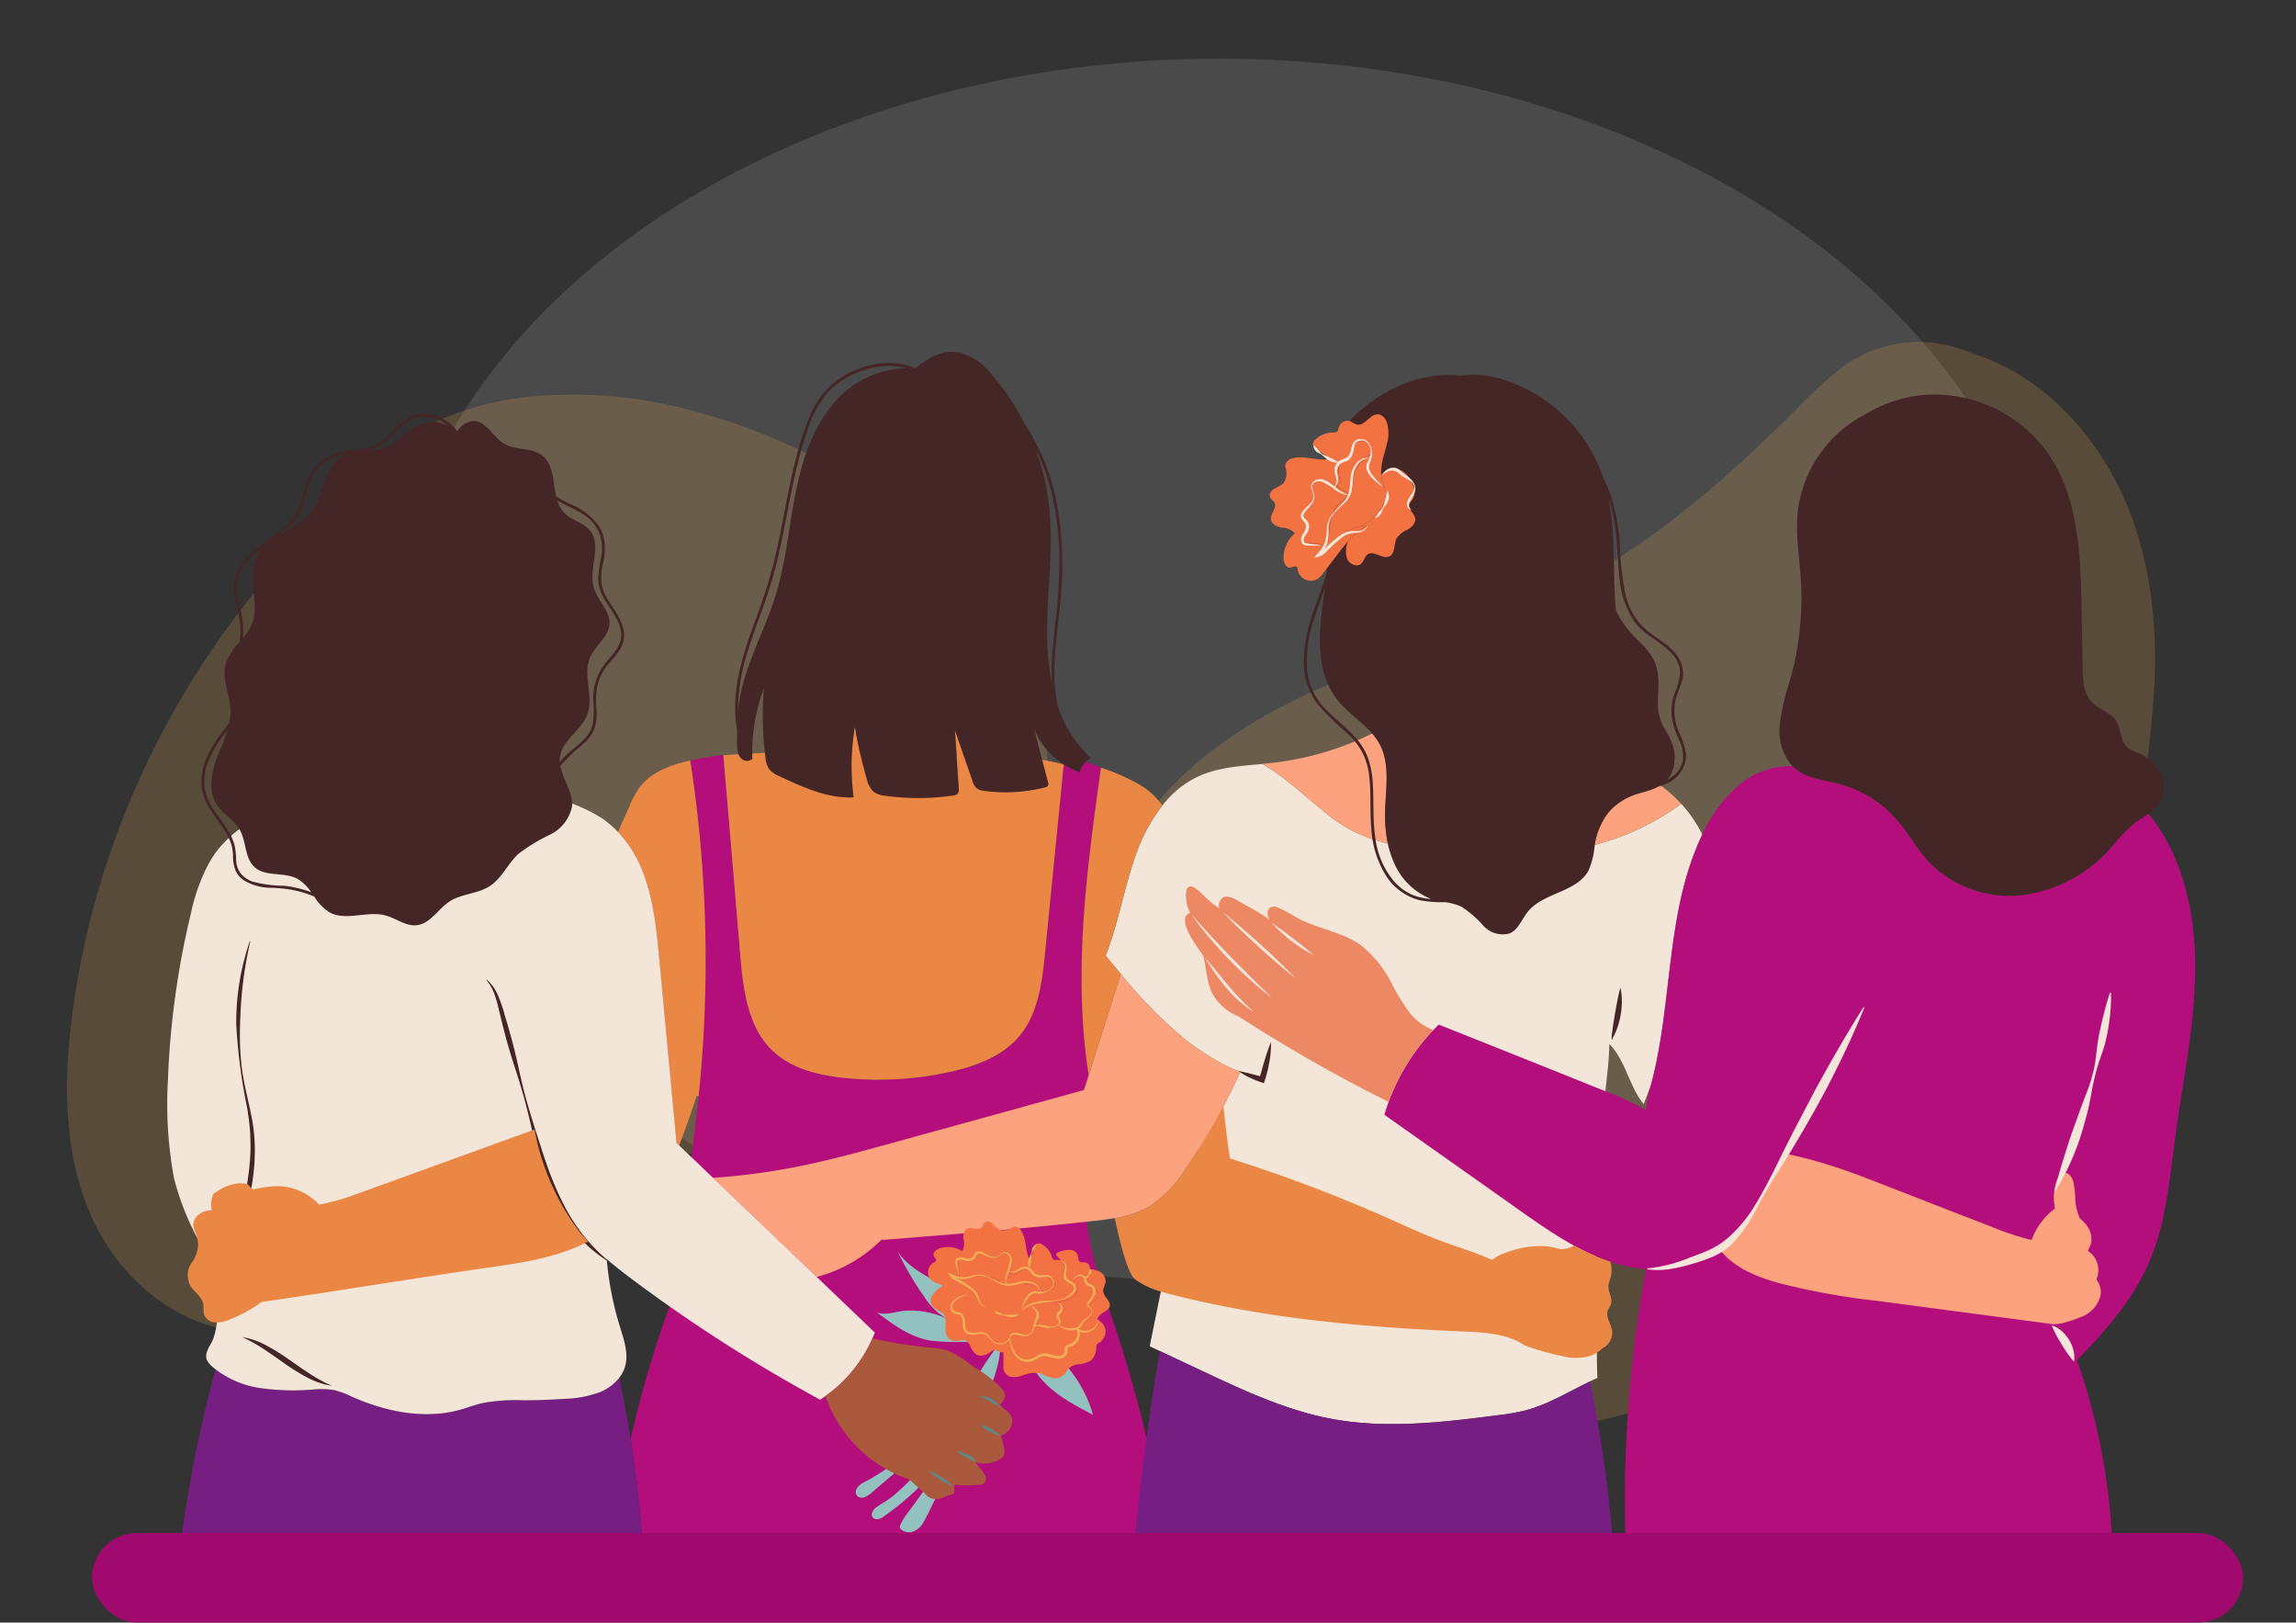 <svg xmlns="http://www.w3.org/2000/svg" xmlns:xlink="http://www.w3.org/1999/xlink" width="274" height="193.609" viewBox="0 0 274 193.609">
  <rect x="0" y="0" width="274" height="193.609" fill="#333333" stroke="none"/>
  <defs>
    <clipPath id="clip-path">
      <rect id="Rectangle_17332" data-name="Rectangle 17332" width="127.24" height="129.97" fill="none"/>
    </clipPath>
    <clipPath id="clip-path-2">
      <rect id="Rectangle_17333" data-name="Rectangle 17333" width="117.079" height="111.81" fill="none"/>
    </clipPath>
    <clipPath id="clip-path-3">
      <rect id="Rectangle_17334" data-name="Rectangle 17334" width="23.793" height="23.447" fill="none"/>
    </clipPath>
    <clipPath id="clip-path-4">
      <rect id="Rectangle_17335" data-name="Rectangle 17335" width="10.521" height="9.815" fill="none"/>
    </clipPath>
    <clipPath id="clip-path-5">
      <rect id="Rectangle_17336" data-name="Rectangle 17336" width="8.49" height="9.111" fill="none"/>
    </clipPath>
  </defs>
  <g id="Group_38342" data-name="Group 38342" transform="translate(-1342 -2747)">
    <ellipse id="Ellipse_1072" data-name="Ellipse 1072" cx="99.5" cy="73" rx="99.5" ry="73" transform="translate(1388 2754)" fill="#fff" opacity="0.115"/>
    <g id="Group_38213" data-name="Group 38213" transform="translate(1342 2747.104)">
      <g id="Group_38194" data-name="Group 38194" transform="translate(129.93 40.68)" opacity="0.2" style="mix-blend-mode: multiply;isolation: isolate">
        <g id="Group_38193" data-name="Group 38193">
          <g id="Group_38192" data-name="Group 38192" clip-path="url(#clip-path)">
            <path id="Path_61415" data-name="Path 61415" d="M364.219,219.695a53.155,53.155,0,0,1-8.808-21.627c-1.318-7.944-.845-16.393,2.363-23.854,3.388-7.891,9.843-13.766,17.131-18.06,7.781-4.58,16.4-7.358,24.8-10.542a112.69,112.69,0,0,0,12.368-5.377,83.305,83.305,0,0,0,11.61-7.411,129.108,129.108,0,0,0,10.475-8.893c1.658-1.551,3.284-3.135,4.9-4.739a60.287,60.287,0,0,1,4.638-4.358,15.532,15.532,0,0,1,10.386-3.789,17.466,17.466,0,0,1,6.289,1.441l.075.022c7.537,2.449,13.416,8.473,16.97,15.41,3.716,7.263,4.806,15.542,4.5,23.616a106.9,106.9,0,0,1-4.2,24.862,108.14,108.14,0,0,1-9.887,23.992A84.819,84.819,0,0,1,452.095,220.6a78.194,78.194,0,0,1-22.054,14.317c-7.773,3.406-16.132,5.947-24.674,6.085a49.137,49.137,0,0,1-23.355-5.613,49.757,49.757,0,0,1-17.792-15.692" transform="translate(-354.724 -111.036)" fill="#f2ac56"/>
          </g>
        </g>
      </g>
      <g id="Group_38197" data-name="Group 38197" transform="translate(8 46.964)" opacity="0.2" style="mix-blend-mode: multiply;isolation: isolate">
        <g id="Group_38196" data-name="Group 38196">
          <g id="Group_38195" data-name="Group 38195" clip-path="url(#clip-path-2)">
            <path id="Path_61416" data-name="Path 61416" d="M131.343,152.749c4.383,6.084,7.611,13.418,7.577,21.018-.031,7.623-2.678,15.366-6.585,21.851a45.124,45.124,0,0,1-15.37,15.339,68.4,68.4,0,0,1-21.033,7.877c-3.839.826-7.723,1.346-11.6,1.945A39.384,39.384,0,0,0,72.71,224c-5.864,2.893-10.559,7.581-15.914,11.242a28.451,28.451,0,0,1-8.19,4.078,17.452,17.452,0,0,1-9.383.069c-6.358-1.748-11.578-6.832-14.3-12.735-3.364-7.276-3.515-15.563-2.593-23.391a98.653,98.653,0,0,1,5.123-21.67,101.825,101.825,0,0,1,9.66-19.857,99.62,99.62,0,0,1,12.87-16.381,73.16,73.16,0,0,1,6.778-7.627,33.192,33.192,0,0,1,9.2-6.33,35.868,35.868,0,0,1,10.073-2.82A54.206,54.206,0,0,1,97.782,130.5a68.9,68.9,0,0,1,18.819,8.452,54.941,54.941,0,0,1,14.741,13.8" transform="translate(-21.841 -128.192)" fill="#f2ac56"/>
          </g>
        </g>
      </g>
      <path id="Path_61417" data-name="Path 61417" d="M268.915,338.784H206.827q-.436-5.8-1.357-11.557a133.855,133.855,0,0,1,4.629-15.819c.745-1.333,3.033-21.224,3.213-22.747.093-.768.177-1.537.26-2.306a156.125,156.125,0,0,0-.994-40.079,0,0,0,0,1,0,0c1.305-.284,2.621-.512,3.95-.672q1.018,11.924,2.022,23.844c.349,4.1.872,8.59,3.84,11.446,2.233,2.143,5.439,2.922,8.517,3.251a39.5,39.5,0,0,0,12.661-.71c3.081-.682,6.236-1.842,8.271-4.258,2.292-2.725,2.739-6.5,3.088-10.048q1.116-11.2,2.223-22.394a8.6,8.6,0,0,0,1.911.921,2.751,2.751,0,0,1,.738-1.226c.6.229,1.2.457,1.8.682-1.7,12.177-3.393,24.568-1.468,36.707-.062.2-.287,2.24-.551,4.906A51.5,51.5,0,0,0,262.24,310.8c2.96,8.469,6.25,20.126,6.675,27.982" transform="translate(-130.209 -155.632)" fill="#b40e7c"/>
      <path id="Path_61418" data-name="Path 61418" d="M276.3,240.813q-1.11,11.2-2.223,22.395c-.348,3.546-.795,7.322-3.088,10.047-2.033,2.418-5.19,3.575-8.271,4.26a39.54,39.54,0,0,1-12.662.707c-3.051-.322-6.227-1.092-8.458-3.194-.018-.018-.04-.037-.059-.055-2.967-2.857-3.491-7.344-3.839-11.446l-.571-6.736q-.72-8.527-1.447-17.054l.212-.011c.029-.033,5.912-.418,8.809-.363,2.106.04,4.212.092,6.315.143a29.194,29.194,0,0,1,.355-3.245c.176,1.1.388,2.19.637,3.267q4.165.11,8.326.22,1.588.044,3.183.081c-.07-1.037-.139-2.07-.209-3.106q.538,1.56,1.081,3.128c1.264.033,2.531.062,3.8.1,1.289.029,2.586.066,3.879.1a27.853,27.853,0,0,1,4.231.773" transform="translate(-149.354 -149.713)" fill="#ea8744"/>
      <g id="Group_38200" data-name="Group 38200" transform="translate(87.773 101.873)" opacity="0.3" style="mix-blend-mode: multiply;isolation: isolate">
        <g id="Group_38199" data-name="Group 38199">
          <g id="Group_38198" data-name="Group 38198" clip-path="url(#clip-path-3)">
            <path id="Path_61419" data-name="Path 61419" d="M260.849,294.682a12.263,12.263,0,0,1-4.674,1.648,20.639,20.639,0,0,0-2.425.623,11.048,11.048,0,0,0-2.458,1.26,25.954,25.954,0,0,1-4.718,2.9,6.137,6.137,0,0,1-2.476.424c-.018-.018-.04-.036-.059-.055-2.967-2.857-3.491-7.344-3.839-11.446l-.571-6.736a17.728,17.728,0,0,1,1.732-1.74,14.055,14.055,0,0,1,4.593-2.9c3.381-1.176,7.161-.381,10.282,1.172,2.9,1.436,5.71,3.721,6.776,6.879.93,2.762.3,6.209-2.165,7.967" transform="translate(-239.63 -278.101)" fill="#ea8744"/>
          </g>
        </g>
      </g>
      <path id="Path_61420" data-name="Path 61420" d="M209.96,247.444a156.125,156.125,0,0,1,.994,40.079l-.229-.042q-.955,2.924-2.05,5.8l-.066.07c-.1-.09-.19-.181-.287-.274q-1.033-10.995-2.063-22c-.367-3.9-.759-7.9-2.434-11.442a14.111,14.111,0,0,0-2.486-3.653q.664-1.506,1.333-3.009a11.6,11.6,0,0,1,1.233-2.306c1.4-1.873,3.764-2.715,6.055-3.227" transform="translate(-127.592 -156.8)" fill="#ea8744"/>
      <path id="Path_61421" data-name="Path 61421" d="M277.943,156.318a21.111,21.111,0,0,1-.314-4.822c.126-3.256.7-6.476.852-9.731a39.273,39.273,0,0,0-.605-9.475,26.083,26.083,0,0,0-2.826-7.778c-.293-.519-.611-1.026-.945-1.52a28.585,28.585,0,0,0-3.84-5.822,7.314,7.314,0,0,0-4.224-2.849c-1.84-.262-3.523.709-5.007,1.925-3.107-1.313-6.9-.422-9.523,1.563a9.78,9.78,0,0,0-3.019,3.977,34.281,34.281,0,0,0-1.726,5.22c-.937,3.627-1.5,7.337-2.318,10.989a53.308,53.308,0,0,1-1.52,5.463c-.615,1.811-1.308,3.594-1.911,5.41-1.117,3.362-1.934,6.985-1.285,10.525-.009.549-.008,1.1,0,1.648a4.067,4.067,0,0,0,.142,1.163,1.539,1.539,0,0,0,.229.457.979.979,0,0,0,1.454.2,22.008,22.008,0,0,1,1.368-8.393,39.74,39.74,0,0,0,.194,8.192,2.936,2.936,0,0,0,.44,1.413,3.064,3.064,0,0,0,1.226.848c2.811,1.326,5.765,2.683,8.867,2.527a28.691,28.691,0,0,1,.142-8.486,51.534,51.534,0,0,0,1.423,6.3,2.891,2.891,0,0,0,.834,1.541,2.806,2.806,0,0,0,1.388.46,29,29,0,0,0,8.085-.031.866.866,0,0,0,.516-.2.9.9,0,0,0,.152-.7q-.234-3.453-.46-6.91,1.044,3.027,2.088,6.052a1.972,1.972,0,0,0,.481.869,1.867,1.867,0,0,0,.983.342,19.009,19.009,0,0,0,7.195-.426.54.54,0,0,0,.388-.236.55.55,0,0,0-.014-.356q-.836-3.184-1.676-6.371a9.066,9.066,0,0,0,3.545,4.217,8.614,8.614,0,0,0,1.911.921,2.758,2.758,0,0,1,.737-1.226,2.528,2.528,0,0,1,.606-.443,14.64,14.64,0,0,1-4.031-6.445m-27.105-35.365c-2.416,3.1-3.542,7.015-4.258,10.879s-1.1,7.814-2.261,11.571c-1.309,4.21-3.59,8.126-4.307,12.475-.067.41-.118.822-.159,1.235a22.382,22.382,0,0,1,1.074-6.818c.537-1.791,1.2-3.541,1.829-5.3s1.2-3.525,1.653-5.335c.888-3.54,1.438-7.154,2.245-10.712a48.082,48.082,0,0,1,1.467-5.252,12.765,12.765,0,0,1,2.433-4.559,9.992,9.992,0,0,1,4.126-2.6,9.215,9.215,0,0,1,5.054-.357c.074.018.146.042.219.062a11.616,11.616,0,0,0-9.114,4.716m25.9,27.508c-.083-5.228.793-10.466.246-15.667a28.613,28.613,0,0,0-1.691-7.09,25.876,25.876,0,0,1,2.082,5.877,37.209,37.209,0,0,1,.792,9.444c-.052,1.6-.186,3.2-.36,4.794-.177,1.622-.38,3.241-.481,4.87a27.4,27.4,0,0,0-.025,3.175,29.257,29.257,0,0,1-.563-5.4" transform="translate(-151.775 -72.41)" fill="#442626"/>
      <path id="Path_61422" data-name="Path 61422" d="M431.407,256.994c-4.4,9.139-3.483,19.922-6.091,29.742-.059.22-.4,1.117-.905,2.4-1.732-2.1-2.168-5.242-4.106-7.179,0,2.714-.619,5.681-.619,8.494a9.891,9.891,0,0,0,1.755,6.165c-1.494,3.78-2.85,7.307-2.879,7.787a22.891,22.891,0,0,1,.154,2.894c.07,3.194.073,8.271.106,11.509.015,1.593.04,2.74.081,3-.3.136-.6.271-.887.414-2.579,1.245-5.032,2.78-7.794,3.483a26.147,26.147,0,0,1-3.289.564c-6.593.853-13.322,1.648-19.856.414-5.37-1.019-10.384-3.366-15.329-5.689l-5.08-2.388-1.205-.568q.654-3.231,1.311-6.461l.018-.07,4.509-17q1.588-2.494,2.964-5.117,1.06-1.994,1.985-4.058a.122.122,0,0,0,.015-.029c-.051-.022-.1-.04-.154-.062a0,0,0,0,1,0,0c-.136-.055-.271-.11-.407-.168q-1.011-.44-1.982-.975c-.209-.113-.414-.23-.619-.348-.172-.1-.348-.205-.517-.311-.2-.121-.392-.245-.586-.37s-.385-.253-.575-.385l-.033-.022c-.187-.125-.366-.253-.546-.381a0,0,0,0,0,0,0c-.505-.359-1-.74-1.476-1.128a56.029,56.029,0,0,1-7.348-7.531c-.615-.725-1.22-1.458-1.824-2.194,1.476-3.7,2.128-7.692,3.41-11.476a21.278,21.278,0,0,1,3.362-6.439,11.845,11.845,0,0,1,4.223-3.443c2.388-1.117,5.073-1.271,7.714-1.52,2.678,1.542,4.912,3.725,7.33,5.644a16.909,16.909,0,0,0,7.633,3.828l24.7.187a30.813,30.813,0,0,0,10.326-4.9,15.69,15.69,0,0,1,2.52,3.692" transform="translate(-228.258 -157.495)" fill="#f4e5d9"/>
      <path id="Path_61423" data-name="Path 61423" d="M407.333,339.176a11.588,11.588,0,0,1-.182,2.323c-.069.381-.142.761-.237,1.136s-.2.748-.316,1.116l-.108.335-.311-.108a14.032,14.032,0,0,1-1.421-.581,9.322,9.322,0,0,1-1.332-.777c.511.089,1,.214,1.494.333l1.456.387-.42.226.294-1.1c.1-.368.212-.733.319-1.1a22.713,22.713,0,0,1,.763-2.186" transform="translate(-255.657 -214.932)" fill="#442626"/>
      <path id="Path_61424" data-name="Path 61424" d="M525.219,327.69c-.076,0-.128-.091-.138-.163a.846.846,0,0,1,0-.22l.042-.4c.034-.263.067-.525.107-.784.077-.519.157-1.033.245-1.545s.182-1.024.283-1.539.207-1.032.362-1.557a6.56,6.56,0,0,1,.175,1.608,9.4,9.4,0,0,1-.138,1.6,9.549,9.549,0,0,1-.405,1.558,7.952,7.952,0,0,1-.3.748c-.059.122-.119.242-.185.361a.789.789,0,0,0-.081.167c-.017.054-.027.121.034.16" transform="translate(-332.747 -203.72)" fill="#442626"/>
      <path id="Path_61425" data-name="Path 61425" d="M426.737,461.867H369.769q1.1-11.067,2.967-22.041l5.079,2.389c4.948,2.323,9.961,4.67,15.331,5.688,6.533,1.236,13.264.44,19.856-.412a26.955,26.955,0,0,0,3.289-.564c2.762-.706,5.218-2.24,7.793-3.483a160.26,160.26,0,0,1,2.652,18.423" transform="translate(-234.328 -278.716)" fill="#771e82"/>
      <path id="Path_61426" data-name="Path 61426" d="M114.13,465.635H59.2a155.879,155.879,0,0,1,4.034-19.863A11.515,11.515,0,0,0,68.481,448a28.52,28.52,0,0,0,6.429.184,9.508,9.508,0,0,1,2.489.069,10.747,10.747,0,0,1,2.1.786c4.054,1.8,8.68,2.742,12.952,1.551.883-.246,1.741-.582,2.638-.789a21.875,21.875,0,0,1,4.879-.333q2.456-.01,4.906-.173a13.19,13.19,0,0,0,4.269-.814,5.642,5.642,0,0,0,2.271-1.7q.779,3.631,1.357,7.295.919,5.749,1.357,11.557" transform="translate(-37.513 -282.484)" fill="#771e82"/>
      <path id="Path_61427" data-name="Path 61427" d="M295.191,328.678a.146.146,0,0,1-.015.029q-.929,2.06-1.985,4.058-1.374,2.621-2.964,5.117-.445.7-.9,1.384l-.088.132c-.164.253-.337.505-.509.755a14.93,14.93,0,0,1-4.355,4.571,11.889,11.889,0,0,1-4.154,1.4c-.48.081-.967.15-1.45.209-.33.044-.656.081-.982.114q-1.159.131-2.322.252c-7.633.809-15.285,1.414-22.94,2.022l-.084-.088a17.118,17.118,0,0,1-7.8,4.509q-6.192-5.917-12.381-11.834a77.605,77.605,0,0,0,9-1.121c2.93-.545,5.828-1.256,8.707-2.025q1.077-.286,2.154-.582c.7-.19,1.407-.385,2.11-.579q2.577-.715,5.15-1.421,2.214-.615,4.432-1.227,6.368-1.763,12.736-3.52c.187-.589.374-1.183.56-1.769q1.917-6.038,3.831-12.069a56,56,0,0,0,7.348,7.53c.48.389.971.77,1.476,1.128a0,0,0,0,1,0,0c.179.129.363.256.546.381l.033.022c.191.131.381.26.575.385s.388.249.586.37c.169.106.341.209.516.312.206.117.41.234.619.348q.972.533,1.982.974c.136.059.271.114.406.168a0,0,0,0,0,0,0c.051.022.1.04.154.062" transform="translate(-147.186 -200.873)" fill="#fca27e"/>
      <g id="Group_38203" data-name="Group 38203" transform="translate(102.783 134.703)" opacity="0.3" style="mix-blend-mode: multiply;isolation: isolate">
        <g id="Group_38202" data-name="Group 38202">
          <g id="Group_38201" data-name="Group 38201" clip-path="url(#clip-path-4)">
            <path id="Path_61428" data-name="Path 61428" d="M289.071,375.935c-1.289,1.172-3.333,2.187-5.014,1.231-1.6-.908-2.11-2.9-2.527-4.546-.022-.092-.044-.183-.066-.271a7.436,7.436,0,0,0-.853-2.037q1.077-.286,2.154-.582,1.055-.286,2.11-.579,2.577-.714,5.15-1.421a8.377,8.377,0,0,1,1.073,3.153,5.959,5.959,0,0,1-2.026,5.051" transform="translate(-280.61 -367.731)" fill="#fca27e"/>
          </g>
        </g>
      </g>
      <path id="Path_61429" data-name="Path 61429" d="M527.088,254.833a15.412,15.412,0,0,1,2.787,2.409,30.813,30.813,0,0,1-10.324,4.9q.036-.234.083-.467a8.946,8.946,0,0,1,7.444-6.914Z" transform="translate(-329.247 -161.436)" fill="#fca27e"/>
      <path id="Path_61430" data-name="Path 61430" d="M425.293,239.972c1.2,2.278.741,5.02.644,7.593a17.308,17.308,0,0,0,.3,4.19,16.947,16.947,0,0,1-7.634-3.83c-2.417-1.918-4.65-4.1-7.326-5.643.436-.038.869-.083,1.3-.132a36.422,36.422,0,0,0,11.81-3.486,6.855,6.855,0,0,1,.911,1.309" transform="translate(-260.631 -151.236)" fill="#fca27e"/>
      <path id="Path_61431" data-name="Path 61431" d="M547.818,273.493c-.04,6.754-1.5,13.41-2.4,20.1-.674,4.967-1.069,10.058-3.022,14.673-1.923,4.542-5.227,8.311-8.688,11.868a75.39,75.39,0,0,1,4.157,20.948H479.824a150.172,150.172,0,0,1,2.458-31.811,17.366,17.366,0,0,1-3.681-.7c-.19-.059-.381-.118-.571-.183-.3-.1-.608-.209-.909-.322a26.786,26.786,0,0,1-3.443-1.608c-.172-.1-.344-.19-.513-.289-2.109-1.2-4.124-2.615-6.109-4.018q-8-5.654-16-11.3c.15-.523.319-1.037.506-1.545a24.665,24.665,0,0,1,5.336-8.571c.209-.223.425-.44.645-.648q10.033,3.989,20.054,8.021a31.871,31.871,0,0,1,4.656,2.176,15.731,15.731,0,0,1,.645-3.113c2.608-9.82,1.692-20.6,6.091-29.743.041-.092.088-.19.136-.282a16.579,16.579,0,0,1,4.292-5.681,9.517,9.517,0,0,1,6.337-2.227,3.674,3.674,0,0,0,.322.3c1.44,1.194,3.436,1.348,5.241,1.824a13.863,13.863,0,0,1,6.857,4.249c1.414,1.615,2.439,3.55,3.9,5.113a13.421,13.421,0,0,0,11.084,3.9,16.922,16.922,0,0,0,10.531-5.568,23.142,23.142,0,0,1,2.879-3.015c.527-.4,1.124-.743,1.67-1.124,4.15,5.1,5.615,11.973,5.571,18.567" transform="translate(-285.844 -157.932)" fill="#b40e7c"/>
      <path id="Path_61432" data-name="Path 61432" d="M590.186,130.467a16.278,16.278,0,0,1,7.007-2.233,16.648,16.648,0,0,1,14.6,6.942c3.68,5.276,3.927,12.135,4.04,18.568q.063,3.516.125,7.032c.025,1.5.118,3.157,1.181,4.213.831.82,2.129,1.125,2.777,2.095.664.993.492,2.468,1.4,3.241a4.321,4.321,0,0,0,1.118.571,5.523,5.523,0,0,1,2.78,2.385,3.661,3.661,0,0,1,.01,3.567,4.686,4.686,0,0,1-1.4,1.374c-.547.381-1.142.724-1.672,1.126a22.8,22.8,0,0,0-2.877,3.015,16.942,16.942,0,0,1-10.532,5.568,13.423,13.423,0,0,1-11.083-3.9c-1.468-1.565-2.493-3.5-3.905-5.114a13.874,13.874,0,0,0-6.859-4.248c-1.8-.478-3.8-.63-5.238-1.824a3.774,3.774,0,0,1-.326-.3,6.4,6.4,0,0,1-1.527-4.858,27.249,27.249,0,0,1,1.281-5.536,36.323,36.323,0,0,0,1.24-11.962c-.173-2.711-.655-5.425-.35-8.122a15.1,15.1,0,0,1,6.554-10.622,15.5,15.5,0,0,1,1.651-.969" transform="translate(-367.424 -81.229)" fill="#442626"/>
      <path id="Path_61433" data-name="Path 61433" d="M605.562,392.37a3.718,3.718,0,0,1-2.4,2.608,14.311,14.311,0,0,1-2.047.681,3.884,3.884,0,0,1-1.89.07l-20.369-2.7a83.926,83.926,0,0,1-11.846-2.161c-2.579-.736-5.227-1.817-6.864-3.923a2.36,2.36,0,0,1-.151-.194l.593-.007a46.223,46.223,0,0,0,7.245-11.3,55.184,55.184,0,0,1,5.948,1.579c2.011.652,3.981,1.421,5.948,2.187q4.654,1.813,9.3,3.623l3.56,1.384a32.035,32.035,0,0,0,4.736,1.557,8.172,8.172,0,0,1,2.8-3.761,6.135,6.135,0,0,1-.015-2.546c.113-.564.329-1.377.916-1.63.674-.286,1.117.418,1.274.967a11.243,11.243,0,0,1,.242,2.3,7.092,7.092,0,0,0,.535,2.07,7.336,7.336,0,0,1,.714.718,2.773,2.773,0,0,1,.678,1.923,2.149,2.149,0,0,1-.267.9c-.052.1-.154.234-.11.348.025.073.135.139.19.183a2.229,2.229,0,0,1,.278.253,2.756,2.756,0,0,1,.7,2.275,2.634,2.634,0,0,1-.1.41,1.134,1.134,0,0,0-.07.216.343.343,0,0,0,.1.286,2.283,2.283,0,0,1,.362,1.692" transform="translate(-354.88 -237.913)" fill="#fca27e"/>
      <g id="Group_38206" data-name="Group 38206" transform="translate(234.159 144.915)" opacity="0.3" style="mix-blend-mode: multiply;isolation: isolate">
        <g id="Group_38205" data-name="Group 38205">
          <g id="Group_38204" data-name="Group 38204" clip-path="url(#clip-path-5)">
            <path id="Path_61434" data-name="Path 61434" d="M647.771,398.6a7.894,7.894,0,0,1-.824,3.289,5.188,5.188,0,0,1-2.795,2.641,2.861,2.861,0,0,1-2.146-.026,2.9,2.9,0,0,1-1.293-1.348,12.267,12.267,0,0,1-.795-4.633,9,9,0,0,0-.637-2.908L642.84,397a30.688,30.688,0,0,0,4.93,1.6" transform="translate(-639.28 -395.611)" fill="#fca27e"/>
          </g>
        </g>
      </g>
      <path id="Path_61435" data-name="Path 61435" d="M358.65,260.69c-1.282,3.784-1.934,7.78-3.41,11.476.6.736,1.209,1.469,1.824,2.194q-1.917,6.033-3.831,12.069C351.31,274.29,353,261.9,354.7,249.72c.176.07.355.136.535.205a24.26,24.26,0,0,1,3.993,1.8,8.566,8.566,0,0,1,2.784,2.527,21.278,21.278,0,0,0-3.362,6.439" transform="translate(-223.308 -158.243)" fill="#ea8744"/>
      <path id="Path_61436" data-name="Path 61436" d="M470.395,167.006a9.194,9.194,0,0,0-.835-2.583,6.633,6.633,0,0,1-.549-2.9,5.949,5.949,0,0,1,.282-1.5c.149-.459.341-.9.494-1.359a3.556,3.556,0,0,0-.005-2.59c-.716-1.7-2.422-2.56-3.812-3.624a7.122,7.122,0,0,1-1.861-2.085,9.616,9.616,0,0,1-.993-2.551,40.363,40.363,0,0,1-.643-6.237,22.573,22.573,0,0,0-1.087-5.476,15.577,15.577,0,0,0-.864-2.028c-.017-.052-.03-.1-.048-.156a18.465,18.465,0,0,0-12.46-11.747,10.1,10.1,0,0,0-4.47-.3c-5.415-.679-11.076,2.392-14.434,6.692a11.1,11.1,0,0,0-2.7,6.2c-.08,1.994.693,3.919,1.011,5.889a19.136,19.136,0,0,1,.055,4.875c-.432,1.42-.968,2.812-1.431,4.138a19.019,19.019,0,0,0-1.272,6.021,8.55,8.55,0,0,0,1.584,5.3,35.322,35.322,0,0,0,3.709,3.642,9.143,9.143,0,0,1,1.609,2.022,8.094,8.094,0,0,1,.9,2.952c.263,2.1.071,4.225.262,6.329a11.827,11.827,0,0,0,1.752,5.6,6.735,6.735,0,0,0,4.129,2.948,14.685,14.685,0,0,0,2.925.21,6.861,6.861,0,0,1,1.965.547,13.036,13.036,0,0,1,2.608,2.271,3.094,3.094,0,0,0,3.15.9c1.015-.45,1.413-1.655,2.1-2.527,1.845-2.351,5.862-2.341,7.288-4.965a9.35,9.35,0,0,0,.738-3.075q.036-.233.083-.467a8.436,8.436,0,0,1,1.437-3.241,7.793,7.793,0,0,1,.662-.7,7.505,7.505,0,0,1,2.039-1.333c.762-.336,1.582-.509,2.372-.772a6.75,6.75,0,0,0,1.053-.449,6.193,6.193,0,0,0,.778-.287,3.738,3.738,0,0,0,2.484-3.589m-32.781,16.762a6.356,6.356,0,0,1-2.073-1.56,9.936,9.936,0,0,1-2.241-5.257c-.316-2.119-.159-4.256-.293-6.385a11.132,11.132,0,0,0-.524-2.934,7.482,7.482,0,0,0-1.313-2.31c-1.111-1.352-2.557-2.368-3.761-3.628a7.613,7.613,0,0,1-2.258-5.005,15.491,15.491,0,0,1,.91-5.983c.372-1.148.812-2.311,1.222-3.487-.153,1.192-.329,2.384-.451,3.572-.35,3.376-.181,7.067,1.918,9.736,1.194,1.527,2.932,2.6,4.186,4.04a6.866,6.866,0,0,1,.911,1.309c1.2,2.278.741,5.02.644,7.593a17.3,17.3,0,0,0,.3,4.189,11.218,11.218,0,0,0,.779,2.4,7.981,7.981,0,0,0,4.4,4.25,6.838,6.838,0,0,1-2.35-.539M470,167.884a3.247,3.247,0,0,1-1.284,1.842,4.8,4.8,0,0,1-.586.373,3.66,3.66,0,0,0,.85-1.866,5.063,5.063,0,0,0-.142-2.171,10.935,10.935,0,0,0-1.094-2.243,5.628,5.628,0,0,1-.7-2.607c-.034-.9.052-1.79.048-2.687a6.381,6.381,0,0,0-.443-2.51,6.967,6.967,0,0,0-1.371-1.949c-.564-.6-1.17-1.156-1.7-1.783a11.157,11.157,0,0,1-1.447-2.216c-.041-.076-.073-.156-.111-.236-.392-4.478-.029-9.069-.9-13.427a21.194,21.194,0,0,1,.892,4.1c.247,2.013.215,4.051.508,6.059a10.121,10.121,0,0,0,1.888,4.863c1.14,1.444,2.9,2.141,4.153,3.459a3.718,3.718,0,0,1,1.128,2.277,7.427,7.427,0,0,1-.711,2.7,6.342,6.342,0,0,0-.271,2.847,10.609,10.609,0,0,0,.844,2.6,4.36,4.36,0,0,1,.444,2.575" transform="translate(-269.184 -77.14)" fill="#442626"/>
      <path id="Path_61437" data-name="Path 61437" d="M415.7,305.594a24.668,24.668,0,0,0-5.336,8.571l-.015,0A184.843,184.843,0,0,1,392.5,303.994a6.262,6.262,0,0,1-3.2-2.806c-.674-1.407-.689-2.993-1.062-4.487-3.52-4.721-1.783-4.857-1.579-5.132a4.5,4.5,0,0,1-.476-2.286,1.234,1.234,0,0,1,.1-.5.562.562,0,0,1,.381-.319.7.7,0,0,1,.484.121,7.326,7.326,0,0,1,1.374,1.194,9.781,9.781,0,0,0,1.648,1.286,1.088,1.088,0,0,1,.652-1.388,2.489,2.489,0,0,1,1.457.443c.5.286,1,.564,1.509.846a22.252,22.252,0,0,1,2.33,1.436,1.935,1.935,0,0,1-.2-.681.818.818,0,0,1,.318-.755,1.113,1.113,0,0,1,.974.029,20.2,20.2,0,0,1,2.212,1.2c2.461,1.337,5.432,1.674,7.7,3.33a13.706,13.706,0,0,1,3.648,4.6,25.085,25.085,0,0,0,1.967,3.22,6.357,6.357,0,0,0,2.967,2.242Z" transform="translate(-244.646 -182.789)" fill="#ed8864"/>
      <path id="Path_61438" data-name="Path 61438" d="M414.262,300.273c.892.593,1.728,1.238,2.571,1.878s1.674,1.29,2.476,2a17.691,17.691,0,0,1-5.046-3.879" transform="translate(-262.524 -190.279)" fill="#f4e5d9"/>
      <path id="Path_61439" data-name="Path 61439" d="M398.456,296.891c.385.3.76.616,1.141.922l1.118.948c.744.633,1.47,1.286,2.194,1.939s1.438,1.321,2.138,2l1.048,1.023c.341.351.69.693,1.023,1.052-.389-.3-.762-.613-1.143-.919l-1.117-.948c-.745-.633-1.469-1.286-2.195-1.94s-1.437-1.321-2.137-2-1.4-1.359-2.069-2.078" transform="translate(-252.508 -188.135)" fill="#f4e5d9"/>
      <path id="Path_61440" data-name="Path 61440" d="M388.157,297.609c.783.859,1.555,1.722,2.342,2.572s1.578,1.692,2.387,2.519,1.623,1.648,2.445,2.464q.617.611,1.246,1.211l1.251,1.21c-.467-.345-.916-.713-1.37-1.076s-.883-.755-1.319-1.139c-.87-.771-1.7-1.583-2.515-2.415s-1.591-1.7-2.334-2.589-1.466-1.8-2.131-2.757" transform="translate(-245.981 -188.59)" fill="#f4e5d9"/>
      <path id="Path_61441" data-name="Path 61441" d="M392.634,311.682c.974,1.1,1.858,2.256,2.8,3.356a30.524,30.524,0,0,0,3.032,3.127,13.245,13.245,0,0,1-3.31-2.889,25.393,25.393,0,0,1-2.526-3.594" transform="translate(-248.818 -197.509)" fill="#f4e5d9"/>
      <path id="Path_61442" data-name="Path 61442" d="M138.96,319.579c-.09.236-.187.471-.291.7a16.592,16.592,0,0,1-5.612,6.883c-.208.149-.415.287-.63.422a184.021,184.021,0,0,1-17.976-11.138q-1.978-1.386-3.923-2.829c-1.212-.9-2.416-1.818-3.556-2.8l-.007.007a38.828,38.828,0,0,0,1.579,8.067c.481,1.551,1.063,3.2.606,4.757a4.052,4.052,0,0,1-.686,1.323,5.637,5.637,0,0,1-2.271,1.7,13.18,13.18,0,0,1-4.269.814q-2.446.167-4.906.173a21.849,21.849,0,0,0-4.879.333c-.9.207-1.755.543-2.638.789-4.272,1.191-8.9.249-12.952-1.551a10.773,10.773,0,0,0-2.1-.786,9.509,9.509,0,0,0-2.489-.069,28.52,28.52,0,0,1-6.429-.184,11.517,11.517,0,0,1-5.252-2.226c-.177-.139-.346-.288-.512-.443a1.945,1.945,0,0,1-.526-.7c-.253-.661.173-1.371.526-1.984.973-1.679.945-6.274,1.056-8.278a32.229,32.229,0,0,1-5.5-11.408,48.8,48.8,0,0,1-.727-11.564,100.778,100.778,0,0,1,2.742-20.008,23.331,23.331,0,0,1,1.738-5.18,13.215,13.215,0,0,1,1.316-2.226,13.815,13.815,0,0,1,4.7-3.864,37.318,37.318,0,0,1,5.557-2.416,43.892,43.892,0,0,1,11.983-2.271,53.025,53.025,0,0,1,12.249.824,58.209,58.209,0,0,1,6,1.423,18.52,18.52,0,0,1,5.761,2.5.3.3,0,0,1,.048.052,12.2,12.2,0,0,1,1.624,1.433,14.109,14.109,0,0,1,2.486,3.653c1.676,3.545,2.067,7.541,2.434,11.442q1.033,11,2.064,22c.1.093.19.183.287.273.312.3.627.6.938.9l3.116,2.981q6.19,5.915,12.381,11.834,3.474,3.324,6.945,6.641" transform="translate(-34.561 -160.674)" fill="#f4e5d9"/>
      <path id="Path_61443" data-name="Path 61443" d="M158.5,318.811a5.238,5.238,0,0,1,1.363,1.924,18.892,18.892,0,0,1,.763,2.222c.444,1.488.872,2.98,1.241,4.489s.669,3.035,1.051,4.54.831,2.992,1.3,4.473.94,2.955,1.443,4.413a38.846,38.846,0,0,0,1.763,4.253,22.666,22.666,0,0,0,2.378,3.908A21.057,21.057,0,0,0,173,352.358l-.041.056a16.151,16.151,0,0,1-3.574-3.035,18.772,18.772,0,0,1-2.618-3.927,29.1,29.1,0,0,1-1.719-4.376c-.471-1.49-.847-3-1.19-4.518s-.715-3.023-1.147-4.514-.936-2.962-1.391-4.447-.832-2.991-1.2-4.5c-.187-.755-.351-1.507-.589-2.231a5.867,5.867,0,0,0-1.068-2.007Z" transform="translate(-100.416 -202.026)" fill="#442626"/>
      <path id="Path_61444" data-name="Path 61444" d="M78.916,435.258a9.442,9.442,0,0,1,2.912,1.022,25.317,25.317,0,0,1,2.614,1.621c.834.583,1.656,1.167,2.5,1.715a19.449,19.449,0,0,0,2.654,1.46,9.205,9.205,0,0,1-2.924-.992,24.073,24.073,0,0,1-2.62-1.614c-.834-.585-1.655-1.171-2.493-1.726a20.386,20.386,0,0,0-2.641-1.487" transform="translate(-50.01 -275.821)" fill="#442626"/>
      <path id="Path_61445" data-name="Path 61445" d="M76.077,306.355c-.361,1.639-.665,3.283-.865,4.938s-.3,3.319-.347,4.985a34.353,34.353,0,0,0,.186,5c.2,1.662.606,3.29.964,4.932.177.822.347,1.649.452,2.489a22.164,22.164,0,0,1,.163,2.537,25.784,25.784,0,0,1-.518,5.048,53.449,53.449,0,0,1-3.133,9.586l-.052-.018a99.019,99.019,0,0,0,2.61-9.681,30.093,30.093,0,0,0,.576-4.939c.006-.829-.01-1.658-.079-2.485s-.181-1.655-.314-2.481a66.947,66.947,0,0,1-1.312-9.993,29.576,29.576,0,0,1,1.616-9.936Z" transform="translate(-46.215 -194.123)" fill="#442626"/>
      <path id="Path_61446" data-name="Path 61446" d="M536.689,358.946a18.309,18.309,0,0,0,5.1-1.307c.832-.315,1.668-.605,2.437-.974a9.5,9.5,0,0,0,2.113-1.389,16.424,16.424,0,0,0,3.315-4.054c.915-1.529,1.745-3.111,2.53-4.715s1.576-3.2,2.408-4.781,1.641-3.166,2.492-4.732c1.728-3.119,3.49-6.219,5.42-9.238l.093.048c-1.337,3.326-2.89,6.545-4.536,9.715-.836,1.578-1.712,3.135-2.608,4.68s-1.813,3.078-2.772,4.587-1.878,3.038-2.734,4.606a19.342,19.342,0,0,1-3.021,4.522,7.692,7.692,0,0,1-2.309,1.587,19.886,19.886,0,0,1-2.572.9,18.793,18.793,0,0,1-2.644.616,9,9,0,0,1-2.717.031Z" transform="translate(-340.105 -207.694)" fill="#f4e5d9"/>
      <path id="Path_61447" data-name="Path 61447" d="M676.116,323.077a20.1,20.1,0,0,1-.16,3.1,21.657,21.657,0,0,1-.572,3.041c-.283.995-.678,1.96-.953,2.952a30.6,30.6,0,0,0-.674,3.016c-.1.507-.189,1.018-.3,1.522s-.249,1-.381,1.5c-.276,1-.56,1.989-.913,2.96a30.981,30.981,0,0,1-2.684,5.59l-.1-.04c.486-2.022,1.106-3.969,1.732-5.915.159-.485.323-.968.5-1.447l.52-1.443c.331-.967.695-1.925,1.072-2.883.178-.482.357-.964.508-1.455s.28-.987.389-1.488.178-1.012.241-1.523.113-1.024.191-1.53.162-1.011.283-1.508c.1-.5.216-1,.342-1.5s.243-1,.388-1.491.281-.992.462-1.484Z" transform="translate(-424.197 -204.72)" fill="#f4e5d9"/>
      <path id="Path_61448" data-name="Path 61448" d="M668.481,431.463a3.245,3.245,0,0,1,1.188.682,4.552,4.552,0,0,1,1.394,2.272,3.215,3.215,0,0,1,.067,1.369,8.985,8.985,0,0,1-.813-1.038c-.236-.344-.455-.684-.666-1.029s-.414-.695-.612-1.061a9.107,9.107,0,0,1-.556-1.2" transform="translate(-423.627 -273.416)" fill="#f4e5d9"/>
      <path id="Path_61451" data-name="Path 61451" d="M296.435,413.5a15.493,15.493,0,0,1,2.961,5.48c-.114-.074-.233-.137-.349-.2a7.7,7.7,0,0,0-3.286-.682,25.492,25.492,0,0,1-3.774-.166c-2.382-.422-4.409-1.915-6.341-3.365.983.391,2.08-.015,3.127-.168a10.352,10.352,0,0,1,5.6,1.092,8.978,8.978,0,0,1-1.406-.867,8.666,8.666,0,0,1-1.623-1.859,40.138,40.138,0,0,1-3.233-5.506c1.889,2.942,5.9,3.717,8.323,6.238" transform="translate(-181.018 -258.08)" fill="#93c1bf"/>
      <path id="Path_61452" data-name="Path 61452" d="M296.009,439.091c0,.014,0,.032-.007.049a.161.161,0,0,1,.007.165c-.007.014-.018.028-.025.042-.025.236-.053.474-.095.71a18.1,18.1,0,0,1-1.665,4.707c-.776,1.616-1.595,3.215-2.392,4.816q-1.227,2.466-2.459,4.932c-.407.822-.819,1.644-1.226,2.465-.386.777-.748,1.574-1.173,2.329a2.422,2.422,0,0,1-1.447,1.318,1.57,1.57,0,0,1-.846-.028c-.211-.07-.552-.253-.615-.492-.039-.151.1-.383.158-.52a4.424,4.424,0,0,1,.267-.492c.211-.344.46-.664.7-.99.481-.653.963-1.31,1.437-1.974,1.3-1.806,2.55-3.65,3.713-5.543a34.456,34.456,0,0,1-5.255,5.887q-.9.8-1.858,1.518c-.33.253-.667.495-1.012.734a1.487,1.487,0,0,1-1,.39.577.577,0,0,1-.505-.6,1.259,1.259,0,0,1,.523-.811,10.648,10.648,0,0,1,1.012-.643c.355-.235.7-.481,1.036-.741A27.07,27.07,0,0,0,289.7,448.4q.427-.737.847-1.486c-.39.422-.78.836-1.181,1.244-2.35,2.385-4.893,4.563-7.436,6.734l-1.093.934a3.339,3.339,0,0,1-.917.629.87.87,0,0,1-.853-.045.681.681,0,0,1-.224-.773c.242-.681,1.064-.98,1.637-1.3q1.043-.6,2.034-1.282a39.362,39.362,0,0,0,7.131-6.544c1.335-1.521,2.589-3.112,3.815-4.721a37.407,37.407,0,0,1,2.079-3.112.192.192,0,0,1,.327.038.148.148,0,0,1,.165.165v0a.154.154,0,0,1,.011.119.956.956,0,0,0-.028.095" transform="translate(-176.679 -277.936)" fill="#93c1bf"/>
      <path id="Path_61453" data-name="Path 61453" d="M340.784,445.525c-2.523-1.308-5.144-2.7-6.767-5.031a17.23,17.23,0,0,1-.99-1.66c-.365-.671-.733-1.341-1.1-2.009a8.641,8.641,0,0,1,5.732,2.91,15.118,15.118,0,0,1,3.12,5.79" transform="translate(-210.35 -276.814)" fill="#93c1bf"/>
      <path id="Path_61454" data-name="Path 61454" d="M323.955,421.636a1.585,1.585,0,0,1-.551.673c-.126.083-.281.144-.353.285a1.217,1.217,0,0,0-.072.407,2,2,0,0,1-.665,1.494,3.1,3.1,0,0,1-1.426.422,2.625,2.625,0,0,0-.81.228,1.912,1.912,0,0,0-.589.571,1.8,1.8,0,0,1-1.24.882,4.289,4.289,0,0,1-1.817-.532,3.238,3.238,0,0,0-2.064.133,2.915,2.915,0,0,1-1.775.182,1.259,1.259,0,0,1-.685-1.273c-.011-.544.023-1.083-.026-1.627a.866.866,0,0,1-.559-.072c-.228-.114-.369-.277-.635-.148-.182.091-.338.231-.509.334a1.745,1.745,0,0,1-1.125.293c-.608-.091-.867-.646-1.114-1.137a1.3,1.3,0,0,0-.487-.623c-.323-.167-.718-.019-1.053.026a1.123,1.123,0,0,1-1.319-.814c-.217-.672.069-1.391-.141-2.053-.194-.612-.9-.73-1.346-1.1a1.179,1.179,0,0,1-.034-1.673,3.362,3.362,0,0,1,3.068-1.281,1.065,1.065,0,0,1,.316-1.027,1.889,1.889,0,0,1,1.722-.3,4.713,4.713,0,0,1,1.574.818,1.73,1.73,0,0,0,.757.323,2.051,2.051,0,0,0,.756-.1,4.742,4.742,0,0,1,1.509-.361,1.4,1.4,0,0,1,1.14.7c.654,1.083.027,2.372.464,3.5a4.473,4.473,0,0,1,.312.908,1.936,1.936,0,0,1-.049.794,3.23,3.23,0,0,1-.3.711,1.364,1.364,0,0,0,.669-.156.944.944,0,0,0,.51-.768,1.379,1.379,0,0,1,.3-.871.759.759,0,0,1,.8-.126c.3.091.586.2.89.282a7.634,7.634,0,0,0,2.175.22c.692-.03,1.35-.232,2.038-.285a1.719,1.719,0,0,1,1.581.631,1.525,1.525,0,0,1,.175,1.509" transform="translate(-192.16 -262.241)" fill="#f27242"/>
      <path id="Path_61455" data-name="Path 61455" d="M314.41,403.363a2.084,2.084,0,0,0-1.235.3,1.873,1.873,0,0,1-.492.272.414.414,0,0,1-.489-.181l-.059-.014c.051-.206.09-.413.126-.622a2.379,2.379,0,0,0,.017-.918.936.936,0,0,0-.556-.69c-.582-.2-1.179.4-1.79.311-.418-.058-.761-.431-1.187-.423-.674.011-1.115.967-1.775.833a2.86,2.86,0,0,1-.492-.216.379.379,0,0,0-.607.32,3.144,3.144,0,0,0,.193,1.025,1.191,1.191,0,0,1-.1,1.013l0,.015a1.63,1.63,0,0,1-.864-.528,6.759,6.759,0,0,0,2.531,1.919,3.7,3.7,0,0,1,1.527,1.6,1.833,1.833,0,0,1,.125.434,6.929,6.929,0,0,0-2.074-1.361c-.537-.245-1.1-.452-1.647-.653q-1-.364-1.987-.727a2.569,2.569,0,0,1-.862-.442,1.34,1.34,0,0,1,.347-2.117.447.447,0,0,0,.232-.151c.118-.194-.145-.387-.246-.589-.192-.387.254-.79.665-.929a3.239,3.239,0,0,1,2.72.333,1.876,1.876,0,0,0,.153-1.4,1.288,1.288,0,0,1,.362-1.223.391.391,0,0,1,.088-.052c.358-.166.814.011,1.2.015a.74.74,0,0,0,.116-.007.57.57,0,0,0,.371-.164c.165-.164.2-.429.381-.58a.545.545,0,0,1,.478-.1,1.143,1.143,0,0,1,.477.253,3.615,3.615,0,0,0,.781.7,1.632,1.632,0,0,0,1.431-.2,1.191,1.191,0,0,1,.407-.163.9.9,0,0,1,.775.467c.7,1.029.435,2.473,1.063,3.547Z" transform="translate(-191.596 -251.988)" fill="#f27242"/>
      <path id="Path_61456" data-name="Path 61456" d="M338.86,411.079a3.613,3.613,0,0,1-2.015.678c-.442.036-.894.04-1.331.055a5.731,5.731,0,0,0-1.847.325,2.406,2.406,0,0,0-1.028.7l-.077-.059a4.028,4.028,0,0,0,.362-.951,2.177,2.177,0,0,1,2.206-1.362l0,0,.26.173a1.9,1.9,0,0,0,.773-.406,1.051,1.051,0,0,0-.757-1.623,6.834,6.834,0,0,0-.778.041.7.7,0,0,1-.663-.325c-.064-.137-.064-.318-.187-.409a.432.432,0,0,0-.216-.062l.107-1.1c.211-.554.419-1.11.629-1.664a.6.6,0,0,1,.158-.27.567.567,0,0,1,.632.042,2.546,2.546,0,0,1,1.174,1.445.667.667,0,0,0,.175.34c.152.12.368.066.56.07a.817.817,0,0,1,.462.158.878.878,0,0,1,.374.757,5.6,5.6,0,0,0-.12.685c.026.521.593.77,1.048,1.083a1.134,1.134,0,0,1,.573.723,1.1,1.1,0,0,1-.477.949" transform="translate(-210.75 -256.484)" fill="#f27242"/>
      <path id="Path_61457" data-name="Path 61457" d="M317.814,411.645c-.625-.228-1.193-.721-1.849-.9a5.89,5.89,0,0,0-2.457.157,3.505,3.505,0,0,1-1.437-.035l0-.015a1.188,1.188,0,0,0,.1-1.013,3.154,3.154,0,0,1-.193-1.025.464.464,0,0,1,.1-.275.459.459,0,0,1,.506-.045,2.886,2.886,0,0,0,.492.216c.66.134,1.1-.822,1.775-.833.426-.009.768.365,1.186.423.611.086,1.208-.512,1.79-.311a.937.937,0,0,1,.557.69,2.386,2.386,0,0,1-.016.918c-.035.21-.075.416-.126.622a10.839,10.839,0,0,1-.32,1.155Z" transform="translate(-197.702 -258.469)" fill="#f27242"/>
      <path id="Path_61458" data-name="Path 61458" d="M320.893,416.733c-.045-.007-.088-.013-.136-.018l0,0a2.177,2.177,0,0,0-2.206,1.362,4.038,4.038,0,0,1-.363.952.832.832,0,0,1-.126.141,1.232,1.232,0,0,1-.7.266,4.036,4.036,0,0,1-2.578-.686,7.941,7.941,0,0,1-.845-.626,3.7,3.7,0,0,0-1.527-1.6,6.758,6.758,0,0,1-2.531-1.919,1.632,1.632,0,0,0,.865.528,3.505,3.505,0,0,0,1.437.035,5.9,5.9,0,0,1,2.457-.157c.656.179,1.225.671,1.849.9a1.765,1.765,0,0,0,.687.122c.431-.016.831-.22,1.26-.273a3.668,3.668,0,0,1,2.46.981" transform="translate(-196.374 -262.728)" fill="#f27242"/>
      <path id="Path_61459" data-name="Path 61459" d="M333.224,415.615a1.893,1.893,0,0,1-.773.406l-.26-.172c.047,0,.09.011.135.018a3.664,3.664,0,0,0-2.46-.981c-.429.053-.829.257-1.26.273a1.778,1.778,0,0,1-.687-.122l.107-.27a10.934,10.934,0,0,0,.321-1.155l.059.014a.413.413,0,0,0,.488.181,1.872,1.872,0,0,0,.492-.272,2.082,2.082,0,0,1,1.235-.3.428.428,0,0,1,.216.062c.122.092.122.273.187.409a.7.7,0,0,0,.663.325,6.912,6.912,0,0,1,.778-.041,1.051,1.051,0,0,1,.757,1.623" transform="translate(-207.807 -261.862)" fill="#f27242"/>
      <path id="Path_61460" data-name="Path 61460" d="M319.512,426.084a1.627,1.627,0,0,1-1.548.471,1.662,1.662,0,0,0-.507-.18c-.254-.009-.419.169-.574.379a2.16,2.16,0,0,1-.547.6,1.181,1.181,0,0,1-1.285-.331,2.83,2.83,0,0,0-1.141-.814c-.668-.148-1.513.337-1.98-.165-.508-.55.137-1.649-.448-2.113-.293-.237-.744-.148-1.066-.34-.516-.3-.394-1.152.078-1.522a2.654,2.654,0,0,1,1.622-.393,6.93,6.93,0,0,1,2.074,1.362,1.812,1.812,0,0,0-.125-.434,7.9,7.9,0,0,0,.845.626,4.035,4.035,0,0,0,2.578.686,1.233,1.233,0,0,0,.7-.266.82.82,0,0,0,.126-.141l.077.059a2.4,2.4,0,0,1,1.027-.7l.213.192a1.4,1.4,0,0,1,.8,1.491,1.9,1.9,0,0,1-.214.664,3.057,3.057,0,0,1-.709.865" transform="translate(-196.504 -267.218)" fill="#f27242"/>
      <path id="Path_61461" data-name="Path 61461" d="M346.687,421.06a1.91,1.91,0,0,0-.185.077,3.9,3.9,0,0,1-.873.338.816.816,0,0,1-.941-.442l-.109-.13a.51.51,0,0,0,.153-.158c.137-.256-.156-.557-.109-.845s.433-.445.5-.741-.236-.557-.532-.618a1.11,1.11,0,0,0-.254-.023l-.079-.191a3.611,3.611,0,0,0,2.015-.678,1.1,1.1,0,0,0,.477-.949,1.134,1.134,0,0,0-.572-.723l.088-.132a1.817,1.817,0,0,1,.918-.718.744.744,0,0,1,.622.161.479.479,0,0,1,.182.446c-.019.091-.066.177-.078.269-.037.292.251.521.525.634a1.392,1.392,0,0,1,.742.457c.245.408-.121.922-.528,1.176-.244.153-.548.329-.545.617a.958.958,0,0,0,.128.371,1.142,1.142,0,0,1,.049.957c-.264.559-1.011.626-1.59.843" transform="translate(-218.161 -263.054)" fill="#f27242"/>
      <path id="Path_61462" data-name="Path 61462" d="M339.231,426.307a.508.508,0,0,1-.153.158,2.44,2.44,0,0,1-1.672.382,5.24,5.24,0,0,1-1.029-.23,1.9,1.9,0,0,0,.214-.664,1.4,1.4,0,0,0-.8-1.492l-.212-.192a5.721,5.721,0,0,1,1.847-.325c.437-.015.889-.019,1.331-.055l.079.191a1.115,1.115,0,0,1,.255.023c.3.061.6.323.532.618s-.452.442-.5.74.245.589.108.845" transform="translate(-212.661 -268.616)" fill="#f27242"/>
      <path id="Path_61463" data-name="Path 61463" d="M335.41,433.676a.651.651,0,0,0-.325.15c-.134.152-.077.389-.1.593,0,.013-.006.028-.008.041a.736.736,0,0,1-.667.54,1.729,1.729,0,0,1-.887-.2,1.87,1.87,0,0,0-.5-.175,1.7,1.7,0,0,0-.842.19,3.891,3.891,0,0,1-1.343.348,1.545,1.545,0,0,1-1.248-.5c-.469-.58-.324-1.507-.837-2.05.155-.21.319-.389.574-.379a1.664,1.664,0,0,1,.507.18,1.628,1.628,0,0,0,1.548-.471,3.062,3.062,0,0,0,.709-.865,5.207,5.207,0,0,0,1.028.229,2.435,2.435,0,0,0,1.672-.382l.11.13a.816.816,0,0,0,.941.442,3.9,3.9,0,0,0,.872-.338.991.991,0,0,1,.286.427,1.381,1.381,0,0,1-.091,1.118,1.816,1.816,0,0,1-.611.634,2.68,2.68,0,0,1-.786.343" transform="translate(-208.271 -273.072)" fill="#f27242"/>
      <path id="Path_61464" data-name="Path 61464" d="M347.651,410.047a.745.745,0,0,0-.622-.161,1.821,1.821,0,0,0-.918.718l-.087.132c-.456-.313-1.022-.561-1.049-1.083a5.59,5.59,0,0,1,.12-.685.879.879,0,0,0-.374-.758l-.7-.771c.088-.259.388-.364.651-.437a2.844,2.844,0,0,1,1.123-.148.977.977,0,0,1,.845.666c.059.23.007.508.174.679.206.213.573.09.852.189a.731.731,0,0,1,.414.782c0,.024,0,.045-.008.067a1.9,1.9,0,0,1-.415.808" transform="translate(-218.008 -257.813)" fill="#f27242"/>
      <path id="Path_61465" data-name="Path 61465" d="M352.758,420.078a1.166,1.166,0,0,1-.968.49,3.451,3.451,0,0,1-1.1-.22l-.014,0a.991.991,0,0,0-.286-.427,2,2,0,0,1,.185-.077c.579-.217,1.326-.284,1.59-.843a1.139,1.139,0,0,0-.049-.957.959.959,0,0,1-.127-.371c0-.288.3-.464.545-.617.407-.254.773-.768.527-1.176a1.391,1.391,0,0,0-.742-.457c-.273-.114-.561-.342-.525-.634.012-.092.06-.178.078-.269a.478.478,0,0,0-.182-.446,1.9,1.9,0,0,0,.415-.808.545.545,0,0,0,.008-.067,2.551,2.551,0,0,1,1.122.257,1.314,1.314,0,0,1,.749,1.186c-.032.426-.33.815-.279,1.239.075.626.872,1.047.779,1.668-.1.641-1.015.772-1.352,1.326-.219.36-.151.839-.37,1.2" transform="translate(-222.044 -261.845)" fill="#f27242"/>
      <path id="Path_61466" data-name="Path 61466" d="M328.83,428.933a.641.641,0,0,1,.592-.622,1.9,1.9,0,0,1,.869.139,1.183,1.183,0,0,0,.777.1.912.912,0,0,0,.51-.588c.087-.255.119-.529.2-.808a2.743,2.743,0,0,1,.141-.42,2.178,2.178,0,0,0,.142-.359.9.9,0,0,0-.147-.685,2.27,2.27,0,0,0-.579-.567l.013-.026a1.672,1.672,0,0,1,.748.451,1.052,1.052,0,0,1,.27.894,1.756,1.756,0,0,1-.171.422,2.529,2.529,0,0,0-.154.368,3.956,3.956,0,0,1-.315.8,1.411,1.411,0,0,1-.62.608,1.48,1.48,0,0,1-.877.044,3.627,3.627,0,0,0-.782-.149.6.6,0,0,0-.585.4Z" transform="translate(-208.383 -269.385)" fill="#f2ac56"/>
      <path id="Path_61467" data-name="Path 61467" d="M337.132,426.716a.527.527,0,0,1,.352-.2,1.306,1.306,0,0,1,.4.006c.26.044.488.086.734.122a2.954,2.954,0,0,0,.741.06.709.709,0,0,0,.59-.343.417.417,0,0,0,.041-.3,1.336,1.336,0,0,0-.156-.3.618.618,0,0,1-.1-.469.8.8,0,0,1,.269-.37.635.635,0,0,0,.2-.233.519.519,0,0,0,.031-.293.526.526,0,0,0-.153-.283.755.755,0,0,1-.214-.332l.027-.01a.929.929,0,0,0,.284.23.676.676,0,0,1,.277.329.708.708,0,0,1,.016.453.844.844,0,0,1-.251.369c-.2.188-.252.249-.138.479a1.135,1.135,0,0,1,.146.393.588.588,0,0,1-.14.422,1.116,1.116,0,0,1-.71.348,4.55,4.55,0,0,1-.775.089,2.7,2.7,0,0,1-.76-.142.876.876,0,0,0-.689,0Z" transform="translate(-213.646 -268.542)" fill="#f2ac56"/>
      <path id="Path_61468" data-name="Path 61468" d="M345.05,420.9a1.853,1.853,0,0,0,1.326.386,2.1,2.1,0,0,0,.679-.074.884.884,0,0,0,.482-.4,1.821,1.821,0,0,1,.51-.564,4.842,4.842,0,0,0,.6-.408.714.714,0,0,0,.245-.612c-.038-.226-.28-.331-.44-.552a.412.412,0,0,1-.033-.437,2.633,2.633,0,0,1,.211-.32,3.473,3.473,0,0,0,.374-.593.917.917,0,0,0,.062-.615.585.585,0,0,0-.405-.4,1.486,1.486,0,0,1-.352-.2.725.725,0,0,1-.224-.382c-.063-.259-.08-.477-.245-.573a.634.634,0,0,0-.605,0,2.289,2.289,0,0,0-.559.441l-.022-.019a1.941,1.941,0,0,1,.508-.551.8.8,0,0,1,.793-.067.635.635,0,0,1,.286.334c.052.129.078.253.114.356a.485.485,0,0,0,.148.235,1.233,1.233,0,0,0,.286.148,1.148,1.148,0,0,1,.356.218.783.783,0,0,1,.217.389,1.206,1.206,0,0,1-.108.809,3.069,3.069,0,0,1-.441.619c-.075.092-.163.189-.219.272a.226.226,0,0,0-.007.255c.1.184.354.337.405.619a.873.873,0,0,1-.279.7c-.178.182-.392.313-.568.47a1.706,1.706,0,0,0-.4.565,1.259,1.259,0,0,1-.244.319.964.964,0,0,1-.365.2,2.017,2.017,0,0,1-.771.054,2.97,2.97,0,0,1-.738-.147,1.14,1.14,0,0,1-.6-.448Z" transform="translate(-218.649 -262.902)" fill="#f2ac56"/>
      <path id="Path_61469" data-name="Path 61469" d="M353.766,414.159a.154.154,0,0,1-.24.01l-.048-.046.061-.1a.4.4,0,0,1,.093-.115.8.8,0,0,1,.148-.06c.1-.04.118-.159.121-.258a1.633,1.633,0,0,1,.051-.249c.028-.078.062-.151.111-.27l.027-.01a.364.364,0,0,1,.159.325.486.486,0,0,1-.145.316c-.093.078-.2.119-.23.23a.576.576,0,0,1-.059.159.374.374,0,0,1-.123.094l.013-.147c-.014.011-.01.059.05.1Z" transform="translate(-224.004 -261.753)" fill="#f2ac56"/>
      <path id="Path_61470" data-name="Path 61470" d="M332.835,416.352a2.355,2.355,0,0,1,1.135-.918,4.38,4.38,0,0,1,1.438-.305c.485-.025.966,0,1.442-.055a3.461,3.461,0,0,0,1.348-.427,2.678,2.678,0,0,0,.543-.428,1.249,1.249,0,0,0,.336-.542.455.455,0,0,0-.229-.47c-.173-.126-.4-.228-.608-.383a1.107,1.107,0,0,1-.284-.305.8.8,0,0,1-.112-.415,3.548,3.548,0,0,1,.136-.737.868.868,0,0,0-.044-.638.794.794,0,0,0-.529-.4l0-.029a.82.82,0,0,1,.651.347,1.01,1.01,0,0,1,.145.756,3.471,3.471,0,0,0-.079.686.616.616,0,0,0,.3.48c.176.131.4.227.608.392a.909.909,0,0,1,.271.33.675.675,0,0,1,.04.444,1.371,1.371,0,0,1-.444.649,2.443,2.443,0,0,1-.631.4,5.384,5.384,0,0,1-1.408.379c-.478.076-.96.137-1.432.2a7.079,7.079,0,0,0-1.381.274,2.838,2.838,0,0,0-1.192.723Z" transform="translate(-210.923 -260.006)" fill="#f2ac56"/>
      <path id="Path_61471" data-name="Path 61471" d="M330,417.387a4.944,4.944,0,0,1,.582-1.39,1.862,1.862,0,0,1,.529-.588.957.957,0,0,1,.393-.158,1.362,1.362,0,0,1,.405.01,2.786,2.786,0,0,0,.719.045,1.408,1.408,0,0,0,.677-.216,1.075,1.075,0,0,0,.432-.554.793.793,0,0,0-.076-.667.654.654,0,0,0-.532-.326c-.221-.017-.46.05-.726.06a1.5,1.5,0,0,1-.8-.151,1,1,0,0,1-.322-.285c-.082-.107-.148-.208-.219-.289a.883.883,0,0,0-.548-.291.987.987,0,0,0-.637.143,2.279,2.279,0,0,1-.712.293.807.807,0,0,1-.714-.262l.02-.022a.77.77,0,0,0,.666.138,2.457,2.457,0,0,0,.626-.346,1.709,1.709,0,0,1,.36-.176,1.115,1.115,0,0,1,.419-.049,1.134,1.134,0,0,1,.753.364c.186.218.281.42.459.517a1.216,1.216,0,0,0,.641.14,5.034,5.034,0,0,1,.761-.016.828.828,0,0,1,.647.482.994.994,0,0,1,.032.777,1.333,1.333,0,0,1-.475.6,2.195,2.195,0,0,1-1.476.336.913.913,0,0,0-.632.122,1.891,1.891,0,0,0-.481.5,8.576,8.576,0,0,0-.743,1.274Z" transform="translate(-208.141 -261.274)" fill="#f2ac56"/>
      <path id="Path_61472" data-name="Path 61472" d="M317.257,411.378a2.866,2.866,0,0,1,.112-1.584,5.454,5.454,0,0,0,.365-1.475.832.832,0,0,0-.274-.625.559.559,0,0,0-.315-.141.639.639,0,0,0-.349.085,5.974,5.974,0,0,1-.674.422,1.232,1.232,0,0,1-.815-.023c-.261-.085-.5-.214-.73-.313a1.739,1.739,0,0,0-.35-.113.493.493,0,0,0-.3.009.5.5,0,0,0-.195.228,1.74,1.74,0,0,1-.228.363,1.019,1.019,0,0,1-.852.278c-.3-.033-.542-.155-.765-.175s-.445.08-.448.274a1.875,1.875,0,0,0,.043.363l.065.389c.042.26.081.52.114.782l-.029.007q-.122-.377-.231-.756l-.107-.38a1.561,1.561,0,0,1-.085-.413.508.508,0,0,1,.24-.43.8.8,0,0,1,.454-.12c.305.012.55.138.775.146a.752.752,0,0,0,.6-.177,1.51,1.51,0,0,0,.2-.3.758.758,0,0,1,.336-.336.725.725,0,0,1,.472-.009,2.022,2.022,0,0,1,.39.154c.244.121.456.275.688.374a1.009,1.009,0,0,0,.724.077,3.854,3.854,0,0,0,.662-.408.8.8,0,0,1,.4-.123.7.7,0,0,1,.411.132,1.018,1.018,0,0,1,.418.738,1.987,1.987,0,0,1-.121.822c-.085.255-.18.5-.271.742a3.524,3.524,0,0,0-.3,1.507Z" transform="translate(-197.216 -258.117)" fill="#f2ac56"/>
      <path id="Path_61473" data-name="Path 61473" d="M319.835,416.58a1.5,1.5,0,0,0-.925-1,2.507,2.507,0,0,0-1.383-.071,8.781,8.781,0,0,1-1.454.274,2.652,2.652,0,0,1-1.437-.429,6.706,6.706,0,0,0-1.3-.657,2.474,2.474,0,0,0-.7-.13,2.408,2.408,0,0,0-.7.106,4.8,4.8,0,0,1-1.457.328,4.159,4.159,0,0,1-1.453-.391l.186-.207c.208.355.726.51,1.149.768a11.3,11.3,0,0,1,1.257.821,2.142,2.142,0,0,1,.848,1.26,2.191,2.191,0,0,0,.294.652.789.789,0,0,0,.587.357v.029a.833.833,0,0,1-.677-.313,2.142,2.142,0,0,1-.372-.664,2.739,2.739,0,0,0-.326-.631,2.308,2.308,0,0,0-.514-.477c-.4-.271-.823-.525-1.251-.76l-.653-.35a1.451,1.451,0,0,1-.6-.55l-.2-.379.391.172a4.179,4.179,0,0,0,1.349.415,5.3,5.3,0,0,0,1.408-.234,2.556,2.556,0,0,1,1.476.089,13.108,13.108,0,0,1,1.333.624,2.518,2.518,0,0,0,1.361.305c.465-.04.929-.19,1.424-.272a2.474,2.474,0,0,1,1.5.149,1.486,1.486,0,0,1,.882,1.159Z" transform="translate(-195.656 -262.456)" fill="#f2ac56"/>
      <path id="Path_61474" data-name="Path 61474" d="M323.907,426.755c.253.093.473.129.713.228a3.568,3.568,0,0,0,.348.177,1.057,1.057,0,0,0,.378.053c.259-.011.5-.007.74-.029a6.561,6.561,0,0,0,.742-.067l.014.026a1.159,1.159,0,0,1-.73.353,1.675,1.675,0,0,1-.8-.125,1.928,1.928,0,0,0-.373-.119c-.128-.024-.265-.015-.395-.035a.921.921,0,0,1-.662-.44Z" transform="translate(-205.252 -270.432)" fill="#f2ac56"/>
      <path id="Path_61475" data-name="Path 61475" d="M336.028,405.009c-.142.232-.226.433-.348.651a2.367,2.367,0,0,0-.2.327,1.208,1.208,0,0,0-.084.375c-.014.261-.058.506-.089.751-.048.244-.089.482-.154.746l-.029,0a1.464,1.464,0,0,1-.127-.792,2.173,2.173,0,0,1,.245-.753,1.572,1.572,0,0,0,.148-.36c.033-.125.031-.264.069-.395a.856.856,0,0,1,.555-.577Z" transform="translate(-212.285 -256.636)" fill="#f2ac56"/>
      <path id="Path_61476" data-name="Path 61476" d="M311.775,421.518a2.808,2.808,0,0,0-1.4.562,1.405,1.405,0,0,0-.458.554.712.712,0,0,0,.038.642c.107.192.308.234.578.276a1,1,0,0,1,.417.157.882.882,0,0,1,.286.358c.244.549.082,1.115.267,1.52.168.419.722.459,1.214.4a3.04,3.04,0,0,1,.805-.011,1.2,1.2,0,0,1,.71.412c.179.2.323.416.505.587a1.1,1.1,0,0,0,.656.31,1.242,1.242,0,0,0,1.243-.64l.081-.166.037.182a6,6,0,0,0,.433,1.442,2.034,2.034,0,0,0,1,1,1.669,1.669,0,0,0,1.362-.1c.214-.1.408-.255.656-.385a1.42,1.42,0,0,1,.837-.149c.554.061,1.022.306,1.473.3a.809.809,0,0,0,.576-.21.511.511,0,0,0,.149-.236.981.981,0,0,0,0-.331.539.539,0,0,1,.247-.472,1.614,1.614,0,0,1,.393-.171,1.186,1.186,0,0,0,.57-.35,1.32,1.32,0,0,0,.295-1.278l-.12-.347.308.187a1.571,1.571,0,0,0,1.478.062,1.633,1.633,0,0,0,.889-1.25l.035,0a1.712,1.712,0,0,1-.845,1.4,1.777,1.777,0,0,1-1.687.018l.189-.16a1.609,1.609,0,0,1-.3,1.58,1.531,1.531,0,0,1-.7.467,1.327,1.327,0,0,0-.307.131.177.177,0,0,0-.091.174,1.214,1.214,0,0,1,0,.429.868.868,0,0,1-.246.407,1.179,1.179,0,0,1-.821.315,10.961,10.961,0,0,1-1.513-.324,1.067,1.067,0,0,0-.649.1c-.207.1-.419.263-.671.375a1.94,1.94,0,0,1-1.6.06,2.226,2.226,0,0,1-1.062-1.169,6.677,6.677,0,0,1-.385-1.5l.118.016a1.392,1.392,0,0,1-1.367.7,1.229,1.229,0,0,1-.732-.326c-.2-.182-.35-.4-.531-.571a1.008,1.008,0,0,0-.626-.321,2.872,2.872,0,0,0-.744.055,2.294,2.294,0,0,1-.821.016.961.961,0,0,1-.7-.535c-.244-.562-.063-1.109-.259-1.526a.578.578,0,0,0-.49-.366,1.987,1.987,0,0,1-.4-.105.708.708,0,0,1-.344-.312.944.944,0,0,1-.012-.856,1.587,1.587,0,0,1,.552-.606,2.724,2.724,0,0,1,1.5-.459Z" transform="translate(-196.215 -267.091)" fill="#f2ac56"/>
      <path id="Path_61477" data-name="Path 61477" d="M278.944,452.561a16.112,16.112,0,0,1-10.027-9.933l-.014-.021a16.593,16.593,0,0,0,5.613-6.883,57.946,57.946,0,0,0,6.976,1.1,9.012,9.012,0,0,1,1.925.319,12.325,12.325,0,0,1,3.089,1.918,14.82,14.82,0,0,1,3.473,2.666,1.422,1.422,0,0,1,.36.848,1.607,1.607,0,0,1-.665,1.067c.256.208.509.419.762.63a2.331,2.331,0,0,1,.668.748,1.487,1.487,0,0,1-.076,1.281,2.087,2.087,0,0,1-1.181,1.025,12.339,12.339,0,0,1,.395,1.537,1.384,1.384,0,0,1,0,.713,1.2,1.2,0,0,1-.564.582,3.559,3.559,0,0,1-2.3.46,1.3,1.3,0,0,1-.582-.208,6.6,6.6,0,0,0,.626.883,3.16,3.16,0,0,1,.571.8.8.8,0,0,1-.163.907,1.086,1.086,0,0,1-.589.184,13.028,13.028,0,0,1-2.894-.025h-.059c0,.246,0,.488,0,.734a.489.489,0,0,1-.066.3.478.478,0,0,1-.229.131c-.325.114-.651.225-.976.339a1.741,1.741,0,0,1-2.24-.44c-.609-.554-1.226-1.108-1.838-1.669" transform="translate(-170.408 -276.116)" fill="#aa593d"/>
      <path id="Path_61478" data-name="Path 61478" d="M302.34,478.756a7.278,7.278,0,0,1,2.99,1.912,10.5,10.5,0,0,1-1.563-.85,10.693,10.693,0,0,1-1.427-1.063" transform="translate(-191.597 -303.386)" fill="#5b8989"/>
      <path id="Path_61479" data-name="Path 61479" d="M311.8,472.155a10.181,10.181,0,0,0,1.217.484,3.478,3.478,0,0,1,.612.3c.194.124.314.479.425.686-.414-.2-.742-.5-1.162-.663a3.277,3.277,0,0,1-.611-.3,1.358,1.358,0,0,1-.481-.5" transform="translate(-197.595 -299.203)" fill="#5b8989"/>
      <path id="Path_61480" data-name="Path 61480" d="M319.452,463.725a5.649,5.649,0,0,1,1.137.473,9.894,9.894,0,0,1,1.361.923,5.291,5.291,0,0,1-1.523-.618,3.084,3.084,0,0,1-.975-.779" transform="translate(-202.442 -293.861)" fill="#5b8989"/>
      <path id="Path_61481" data-name="Path 61481" d="M319.267,454.446a3.016,3.016,0,0,1,1.408.385,3.479,3.479,0,0,1,.6.416,4.5,4.5,0,0,0,.553.445,1.41,1.41,0,0,1-.706-.222l-.616-.335c-.408-.227-.822-.429-1.244-.689" transform="translate(-202.324 -287.98)" fill="#5b8989"/>
      <path id="Path_61482" data-name="Path 61482" d="M422.048,149.346a2.506,2.506,0,0,0-.1,1.523,2.243,2.243,0,0,1,.136.661.5.5,0,0,1-.382.5l-.037.063c-.219-.132-.441-.251-.669-.366a2.874,2.874,0,0,0-1.048-.347,1.127,1.127,0,0,0-.99.393c-.439.6.034,1.494-.282,2.165-.216.459-.766.719-.909,1.21-.227.777.712,1.625.322,2.334a3.473,3.473,0,0,1-.424.487.552.552,0,0,0-.129.6.559.559,0,0,0,.28.213,3.779,3.779,0,0,0,1.245.145,1.429,1.429,0,0,1,1.128.471l.016.01a1.959,1.959,0,0,1-.915.8c1.248-.308,2.141-1.37,3.1-2.219a4.447,4.447,0,0,1,2.386-1.179,2.184,2.184,0,0,1,.542.011,8.328,8.328,0,0,0-2.3,1.894c-.472.528-.91,1.1-1.336,1.657q-.775,1.014-1.544,2.02a3.082,3.082,0,0,1-.815.831,1.61,1.61,0,0,1-2.305-1.153.531.531,0,0,0-.091-.32c-.18-.2-.5.029-.764.071-.513.082-.816-.574-.829-1.094a3.892,3.892,0,0,1,1.352-3,2.255,2.255,0,0,0-1.55-.674c-.528-.1-1.131-.358-1.274-.852a.457.457,0,0,1-.029-.12c-.062-.47.3-.93.445-1.374a.937.937,0,0,0,.034-.136.686.686,0,0,0-.055-.484c-.129-.247-.419-.386-.529-.644a.654.654,0,0,1,.054-.585,1.368,1.368,0,0,1,.46-.457,4.347,4.347,0,0,0,1.081-.647,1.962,1.962,0,0,0,.277-1.715,1.42,1.42,0,0,1-.042-.525,1.074,1.074,0,0,1,.812-.722c1.429-.431,2.993.383,4.449.046Z" transform="translate(-262.16 -94.197)" fill="#f27242"/>
      <path id="Path_61483" data-name="Path 61483" d="M436.571,135.538a4.335,4.335,0,0,1,.059,2.553c-.116.52-.272,1.04-.412,1.547a6.894,6.894,0,0,0-.286,2.235,2.89,2.89,0,0,0,.441,1.43l-.1.067a4.843,4.843,0,0,0-.962-.755,2.615,2.615,0,0,1-.775-3.017l0,0,.29-.236a2.263,2.263,0,0,0-.19-1.032,1.263,1.263,0,0,0-2.132.29,8.248,8.248,0,0,0-.231.908.849.849,0,0,1-.61.645c-.18.025-.388-.04-.537.068a.52.52,0,0,0-.148.226l-1.223-.515c-.561-.439-1.124-.876-1.685-1.315a.721.721,0,0,1-.253-.278c-.108-.249.077-.526.274-.71a3.057,3.057,0,0,1,2.077-.832.8.8,0,0,0,.452-.08c.193-.132.207-.4.281-.618a.985.985,0,0,1,.346-.473,1.054,1.054,0,0,1,1-.159,6.672,6.672,0,0,0,.742.382c.608.156,1.1-.405,1.617-.816a1.363,1.363,0,0,1,1.034-.4,1.316,1.316,0,0,1,.919.885" transform="translate(-271.1 -85.316)" fill="#f27242"/>
      <path id="Path_61484" data-name="Path 61484" d="M429.734,157.79c-.485.635-1.253,1.112-1.693,1.8a7.076,7.076,0,0,0-.7,2.875,4.216,4.216,0,0,1-.553,1.636l-.017-.01a1.429,1.429,0,0,0-1.128-.471,3.77,3.77,0,0,1-1.245-.145.455.455,0,0,1-.151-.81,3.449,3.449,0,0,0,.424-.487c.39-.709-.549-1.556-.322-2.333.142-.492.693-.752.909-1.21.316-.671-.157-1.57.282-2.165a1.126,1.126,0,0,1,.99-.393,2.862,2.862,0,0,1,1.047.347c.228.115.451.235.669.366a13.161,13.161,0,0,1,1.211.78Z" transform="translate(-268.744 -98.898)" fill="#f27242"/>
      <path id="Path_61485" data-name="Path 61485" d="M435.373,147.762c-.025.049-.046.1-.068.149l0,0a2.614,2.614,0,0,0,.775,3.017,4.859,4.859,0,0,1,.962.755.977.977,0,0,1,.116.2,1.475,1.475,0,0,1,.055.9,4.847,4.847,0,0,1-1.708,2.713,9.436,9.436,0,0,1-1.019.746,4.441,4.441,0,0,0-2.386,1.179c-.964.85-1.857,1.911-3.1,2.219a1.961,1.961,0,0,0,.914-.8,4.215,4.215,0,0,0,.553-1.635,7.084,7.084,0,0,1,.7-2.876c.44-.689,1.207-1.166,1.692-1.8a2.14,2.14,0,0,0,.385-.745c.135-.5.044-1.032.136-1.543a4.406,4.406,0,0,1,2-2.472" transform="translate(-271.859 -93.63)" fill="#f27242"/>
      <path id="Path_61486" data-name="Path 61486" d="M439.511,143.906a2.268,2.268,0,0,1,.19,1.032l-.29.236c.022-.052.044-.1.068-.149a4.406,4.406,0,0,0-2,2.473c-.092.511,0,1.043-.136,1.543a2.143,2.143,0,0,1-.385.745l-.271-.219a13.159,13.159,0,0,0-1.211-.78l.036-.063a.5.5,0,0,0,.382-.5,2.255,2.255,0,0,0-.136-.662,2.5,2.5,0,0,1,.1-1.523.518.518,0,0,1,.148-.226c.149-.108.357-.043.537-.068a.849.849,0,0,0,.61-.645,8.256,8.256,0,0,1,.231-.908,1.263,1.263,0,0,1,2.132-.29" transform="translate(-275.966 -90.893)" fill="#f27242"/>
      <path id="Path_61487" data-name="Path 61487" d="M446.443,154.168a1.954,1.954,0,0,1-.011,1.944,2,2,0,0,0-.388.518.849.849,0,0,0,.231.793,2.6,2.6,0,0,1,.5.844c.121.554-.353,1.062-.838,1.356a3.393,3.393,0,0,0-1.34,1.019c-.408.714-.153,1.856-.9,2.212-.813.388-1.843-.745-2.585-.24-.375.252-.435.8-.77,1.1-.532.485-1.463.041-1.718-.632a3.187,3.187,0,0,1,.127-2,8.317,8.317,0,0,1,2.3-1.894,2.168,2.168,0,0,0-.543-.011,9.429,9.429,0,0,0,1.02-.746,4.848,4.848,0,0,0,1.707-2.713,1.474,1.474,0,0,0-.055-.9.965.965,0,0,0-.116-.2l.1-.067a2.89,2.89,0,0,1-.441-1.43l.3-.175a1.679,1.679,0,0,1,2-.387,2.269,2.269,0,0,1,.686.482,3.647,3.647,0,0,1,.74,1.122" transform="translate(-277.892 -96.568)" fill="#f27242"/>
      <path id="Path_61488" data-name="Path 61488" d="M453.755,157.136a.77.77,0,0,1-.5-.9,2.287,2.287,0,0,1,.47-.947,1.42,1.42,0,0,0,.4-.855,1.093,1.093,0,0,0-.492-.795c-.261-.191-.565-.326-.857-.513a3.264,3.264,0,0,1-.432-.312,2.618,2.618,0,0,0-.361-.291,1.083,1.083,0,0,0-.839-.076,2.72,2.72,0,0,0-.856.462l-.026-.025a2,2,0,0,1,.785-.7,1.262,1.262,0,0,1,1.122.009,2.083,2.083,0,0,1,.423.347,2.938,2.938,0,0,0,.368.308,4.749,4.749,0,0,1,.8.645,1.7,1.7,0,0,1,.476.929,1.78,1.78,0,0,1-.263,1.021,4.413,4.413,0,0,0-.45.844.728.728,0,0,0,.248.813Z" transform="translate(-285.334 -96.354)" fill="#f4e5d9"/>
      <path id="Path_61489" data-name="Path 61489" d="M440.25,148.368a5.933,5.933,0,0,1-1.387-1.164,2.239,2.239,0,0,1-.486-.816,1.156,1.156,0,0,1-.041-.508,1.636,1.636,0,0,1,.156-.462,3.376,3.376,0,0,0,.309-.809,1.694,1.694,0,0,0-.007-.854,1.29,1.29,0,0,0-.482-.693.954.954,0,0,0-.793-.151.787.787,0,0,0-.564.493c-.1.247-.107.545-.19.855a1.8,1.8,0,0,1-.459.867,1.207,1.207,0,0,1-.442.268c-.151.056-.292.1-.409.148a1.059,1.059,0,0,0-.529.526,1.182,1.182,0,0,0-.064.782,2.757,2.757,0,0,1,.082.922.969.969,0,0,1-.556.725l-.018-.031a.926.926,0,0,0,.4-.715,2.924,2.924,0,0,0-.174-.842,2.081,2.081,0,0,1-.074-.477,1.347,1.347,0,0,1,.094-.5,1.362,1.362,0,0,1,.687-.735,2.54,2.54,0,0,0,.757-.342,1.469,1.469,0,0,0,.389-.686,5.968,5.968,0,0,1,.253-.879,1,1,0,0,1,.784-.57,1.2,1.2,0,0,1,.9.24,1.6,1.6,0,0,1,.517.759,2.637,2.637,0,0,1-.141,1.813,1.1,1.1,0,0,0-.085.768,2.248,2.248,0,0,0,.4.729,10.269,10.269,0,0,0,1.2,1.308Z" transform="translate(-275.269 -90.428)" fill="#f4e5d9"/>
      <path id="Path_61490" data-name="Path 61490" d="M429.622,157.689a3.442,3.442,0,0,1-1.778-.694,6.546,6.546,0,0,0-1.562-.944,1,1,0,0,0-.815.092.679.679,0,0,0-.274.311.777.777,0,0,0-.027.432,7.383,7.383,0,0,1,.244.923,1.483,1.483,0,0,1-.318.927c-.191.269-.422.494-.62.725a2.182,2.182,0,0,0-.254.362.446.446,0,0,0,.1.654,2.081,2.081,0,0,1,.335.392,1.223,1.223,0,0,1,.015,1.077c-.145.334-.372.566-.474.815-.1.233-.067.538.155.611a2.28,2.28,0,0,0,.432.08l.47.064q.47.066.938.148l0,.036q-.476,0-.95-.005l-.474-.012a1.9,1.9,0,0,1-.5-.049.61.61,0,0,1-.407-.429.952.952,0,0,1,.025-.563c.122-.346.354-.582.444-.838a.9.9,0,0,0,.012-.754,1.821,1.821,0,0,0-.27-.333.914.914,0,0,1-.266-.5.872.872,0,0,1,.159-.545,2.463,2.463,0,0,1,.315-.393c.226-.237.478-.425.675-.656a1.212,1.212,0,0,0,.347-.8,4.587,4.587,0,0,0-.232-.9.965.965,0,0,1,0-.5.848.848,0,0,1,.3-.424,1.225,1.225,0,0,1,1-.217,2.389,2.389,0,0,1,.9.432c.262.188.507.385.755.577a4.241,4.241,0,0,0,1.623.881Z" transform="translate(-268.56 -98.685)" fill="#f4e5d9"/>
      <path id="Path_61491" data-name="Path 61491" d="M434.82,148.828a1.8,1.8,0,0,0-1.475.705,3.013,3.013,0,0,0-.576,1.561,10.5,10.5,0,0,1-.2,1.766,3.191,3.191,0,0,1-1,1.5,8.085,8.085,0,0,0-1.218,1.257,2.986,2.986,0,0,0-.4.761,2.932,2.932,0,0,0-.13.845,5.742,5.742,0,0,1-.143,1.788,4.994,4.994,0,0,1-.967,1.527l-.171-.288c.481-.111.844-.651,1.291-1.044a13.577,13.577,0,0,1,1.39-1.149,2.573,2.573,0,0,1,1.748-.524,2.628,2.628,0,0,0,.853-.1.945.945,0,0,0,.619-.546l.034.01a1,1,0,0,1-.6.665,2.571,2.571,0,0,1-.894.191,3.253,3.253,0,0,0-.841.149,2.753,2.753,0,0,0-.73.42c-.452.359-.9.757-1.318,1.163l-.634.625a1.748,1.748,0,0,1-.846.493l-.507.1.336-.386a5.021,5.021,0,0,0,.957-1.4,6.344,6.344,0,0,0,.234-1.7,3.073,3.073,0,0,1,.629-1.661,15.894,15.894,0,0,1,1.192-1.306,3.027,3.027,0,0,0,.836-1.452c.12-.548.113-1.134.2-1.73a2.969,2.969,0,0,1,.7-1.665,1.786,1.786,0,0,1,1.645-.6Z" transform="translate(-271.291 -94.264)" fill="#f4e5d9"/>
      <path id="Path_61492" data-name="Path 61492" d="M447.959,162.8c.2-.257.316-.5.516-.737a4.652,4.652,0,0,0,.327-.336,1.277,1.277,0,0,0,.2-.416c.079-.3.17-.577.231-.859a8.066,8.066,0,0,0,.188-.876l.034-.007a1.4,1.4,0,0,1,.145.964,2.019,2.019,0,0,1-.428.868,2.29,2.29,0,0,0-.269.386c-.073.137-.112.3-.181.44a1.1,1.1,0,0,1-.741.6Z" transform="translate(-283.878 -101.113)" fill="#f4e5d9"/>
      <path id="Path_61493" data-name="Path 61493" d="M427.952,144.708c.216.245.416.414.623.632a2.8,2.8,0,0,0,.3.349,1.451,1.451,0,0,0,.4.23c.294.11.56.247.83.371.262.142.521.274.8.443l-.006.035a1.759,1.759,0,0,1-.954-.137,2.609,2.609,0,0,1-.777-.55,1.888,1.888,0,0,0-.361-.3c-.132-.082-.292-.13-.428-.22a1.028,1.028,0,0,1-.464-.842Z" transform="translate(-271.178 -91.695)" fill="#f4e5d9"/>
      <path id="Path_61494" data-name="Path 61494" d="M107.747,379.606a29.01,29.01,0,0,1-5.179-11.956q-10.511,3.819-21.017,7.622a27.865,27.865,0,0,1-4.7,1.344A6.829,6.829,0,0,0,74.1,374.8a6.72,6.72,0,0,0-2-.385,11.437,11.437,0,0,0-2.289.223c-.275.048-.546.1-.817.168a3.4,3.4,0,0,1-.642-.627c-.121-.032-.244-.06-.369-.083l-.013,0h-.008c-.059-.005-.118-.011-.177-.014-.118-.007-.236-.01-.354-.007s-.237.009-.355.021l-.1.012-.093.017a5.763,5.763,0,0,0-.7.175c-.129.041-.256.087-.383.135l-.06.023-.137.062q-.327.153-.639.338c-.2.121-.4.252-.6.39l-.119.088a3.126,3.126,0,0,0-.184,1.957,2.42,2.42,0,0,0-1.735.656,1.3,1.3,0,0,1-.082.119,1.424,1.424,0,0,0-.291,1.529,4.7,4.7,0,0,1,.474,1.9,4.094,4.094,0,0,1-.613,1.837,2.609,2.609,0,0,0,.225,3.636,4.691,4.691,0,0,1,.876,1.122,1.715,1.715,0,0,1,.15.505,8.984,8.984,0,0,0,.04,1.048,1.5,1.5,0,0,0,1.333,1.029,3.818,3.818,0,0,0,1.747-.348,17.616,17.616,0,0,0,3.831-2.1c7.985-1.139,19.01-2.953,26.992-4.091,4.1-.586,8.3-1.2,11.963-3.117-.429-.451-.842-.923-1.227-1.414" transform="translate(-38.78 -232.977)" fill="#ea8744"/>
      <path id="Path_61495" data-name="Path 61495" d="M114.452,157.179a6.943,6.943,0,0,1-1.045-2.156,6.133,6.133,0,0,1,.093-2.515,9.469,9.469,0,0,0,.253-2.43,5,5,0,0,0-.656-2.115,7.4,7.4,0,0,0-3.462-2.706,13.984,13.984,0,0,1-1.689-.939c-.414-1.771-.3-3.85-1.726-4.915-1.264-.945-3.137-.551-4.49-1.361s-2.136-2.76-3.708-2.708a2.5,2.5,0,0,0-1.869,1.23,5.22,5.22,0,0,0-3.1-2.012,3.965,3.965,0,0,0-2.055.112,5.3,5.3,0,0,0-1.748,1.083c-1.091.958-2.011,2.217-3.439,2.695a13.75,13.75,0,0,1-2.62.437,6.8,6.8,0,0,0-2.259.646,5.955,5.955,0,0,0-2.834,3.17c-.319.852-.4,1.768-.691,2.628a5.69,5.69,0,0,1-1.231,2.01c-2.044,2.231-5.442,3.4-6.5,6.451a4.829,4.829,0,0,0-.153,2.393c.151.909.46,1.784.612,2.693a9.406,9.406,0,0,1,.026,2.849,7.1,7.1,0,0,0-1.641,2.6c-.5,1.824.509,3.712.557,5.6a6.415,6.415,0,0,1-.122,1.388c-.223.338-.47.662-.712.973a14.838,14.838,0,0,0-1.907,3.005,7.4,7.4,0,0,0-.726,3.359,6.293,6.293,0,0,0,1.03,3.022c.543.875,1.2,1.673,1.747,2.544a7.279,7.279,0,0,1,.7,1.378,5.4,5.4,0,0,1,.294,1.6,4.828,4.828,0,0,0,.312,1.813A2.934,2.934,0,0,0,70.7,190.16a6.385,6.385,0,0,0,3.367.879,18.975,18.975,0,0,1,2.189.214,13.462,13.462,0,0,1,1.934.492c.3.1.59.211.88.332a5.88,5.88,0,0,0,1.812,1.877c1.967,1.1,4.484-.2,6.665.374,1.288.336,2.451,1.326,3.777,1.17,1.617-.187,2.52-1.929,3.885-2.822,1.433-.938,3.341-.9,4.781-1.821,1.464-.942,2.181-2.7,3.459-3.878a21.068,21.068,0,0,1,3.75-2.275,4.821,4.821,0,0,0,2.631-3.324c.007-.052.01-.107.014-.159.089-1.613-1.082-3.105-1.394-4.668.051-.081.1-.164.153-.241a26.62,26.62,0,0,1,2.809-2.64,4.765,4.765,0,0,0,1.048-1.5,5.624,5.624,0,0,0,.3-2.386,11.907,11.907,0,0,1,.036-2.5,6.16,6.16,0,0,1,.856-2.231c.741-1.177,2.026-2.079,2.33-3.5.347-1.629-.694-3.084-1.534-4.372M69.783,155.39a5.369,5.369,0,0,1,1.979-4.01,19.931,19.931,0,0,1,2.009-1.6,5.27,5.27,0,0,0-1.787,2.309c-.842,2.33.571,5.034-.3,7.354a6.472,6.472,0,0,1-1.12,1.793q.027-.317.034-.635a10.035,10.035,0,0,0-.272-2.5,14.381,14.381,0,0,1-.545-2.709m5.641,35.4a14.6,14.6,0,0,1-3.728-.5,3.388,3.388,0,0,1-1.311-.866,2.7,2.7,0,0,1-.626-1.684,10.414,10.414,0,0,0-.177-1.72,5.926,5.926,0,0,0-.524-1.344,25.383,25.383,0,0,0-1.7-2.554,7.478,7.478,0,0,1-1.31-2.748,6.32,6.32,0,0,1,.41-3.481,13.722,13.722,0,0,1,2.077-3.424c.067-.086.134-.175.2-.263-.33,1.11-.836,2.192-1.248,3.276-.693,1.818-1.1,3.981-.056,5.619.745,1.163,2.105,1.849,2.78,3.054a3.54,3.54,0,0,1,.2.436c.551,1.344.474,3.009,1.544,3.978,1.316,1.191,3.493.551,5.072,1.368a5.033,5.033,0,0,1,1.679,1.628,13.583,13.583,0,0,0-3.284-.78m6.718-51.082c-1.866,1.253-1.828,4.009-3.047,5.9-1.059,1.646-3.01,2.549-4.642,3.672.315-.233.625-.471.926-.722a9.293,9.293,0,0,0,1.546-1.594,6.014,6.014,0,0,0,.989-2.163,11.817,11.817,0,0,1,.712-2.467,5.629,5.629,0,0,1,1.313-1.715,5.49,5.49,0,0,1,1.881-1.1,7.434,7.434,0,0,1,1.431-.3,3.693,3.693,0,0,0-1.11.489m10.064-4.113c-1.821.53-3.036,2.316-4.819,2.964a8.091,8.091,0,0,1-2.083.375,4.989,4.989,0,0,0,1.331-.475,7.643,7.643,0,0,0,1.626-1.279c.99-.96,1.977-2.1,3.416-2.327a4.352,4.352,0,0,1,3.349,1.028,3.945,3.945,0,0,0-2.819-.286m21.531,28.747a6.746,6.746,0,0,0-1.364,4.42,12.076,12.076,0,0,1-.023,2.554,3.8,3.8,0,0,1-.922,1.832c-.855.971-1.99,1.648-2.837,2.628-.075.086-.141.179-.209.27a3.122,3.122,0,0,1,.024-.67c.3-2,2.559-3.13,3.268-5.02.807-2.16-.6-4.716.329-6.828.613-1.4,2.171-2.375,2.3-3.9.135-1.624-1.43-2.87-1.873-4.439-.634-2.233,1.021-4.982-.443-6.783-.779-.956-2.167-1.194-3.037-2.067a3.615,3.615,0,0,1-.859-1.512c1.269.781,2.758,1.219,3.866,2.249a4.609,4.609,0,0,1,1.241,1.947,5.225,5.225,0,0,1,.142,2.421,23.815,23.815,0,0,0-.369,2.446,4.672,4.672,0,0,0,.5,2.285c.708,1.453,2.014,2.691,2.22,4.357.2,1.61-1.056,2.654-1.948,3.806" transform="translate(-41.573 -85.205)" fill="#442626"/>
      <path id="Path_61496" data-name="Path 61496" d="M421.451,388.931l-.033-.029a2.621,2.621,0,0,1-.513.454c-.059.044-.121.084-.183.125a3.844,3.844,0,0,1-.766.363,6.36,6.36,0,0,1-2.41.216A30.977,30.977,0,0,1,412.1,388.6c-2.059-1.432-4.974-1.56-7.476-1.666-11.611-.491-23.259-1.506-34.519-4.37-.473-.117-.941-.242-1.41-.388h0a9.621,9.621,0,0,1-3.077-1.451c-.795-.6-1.637-3.6-2.425-7.315a11.881,11.881,0,0,0,4.154-1.4,14.927,14.927,0,0,0,4.355-4.571c.172-.249.344-.5.509-.755l.088-.132q.462-.687.9-1.385,1.588-2.494,2.963-5.117c.264,2.461.513,4.608.78,6.249a177.13,177.13,0,0,1,19.171,7.267c1.663.74,3.315,1.509,5.007,2.183,2.271.909,4.861,1.641,7.091,2.652a6.121,6.121,0,0,1,1.949-.971,11.111,11.111,0,0,1,4.315-.67,8.474,8.474,0,0,1,1.864.359,2.972,2.972,0,0,0,1.652-.436,27.982,27.982,0,0,0,2.623,1.278c.271.117.546.227.82.33.3.114.6.223.908.322a3.851,3.851,0,0,1-.033,2.088,3.975,3.975,0,0,0-.2.758c-.07.751.52,1.5.3,2.22-.092.289-.3.527-.392.813-.238.74.352,1.473.509,2.234a2.065,2.065,0,0,1-1.081,2.194" transform="translate(-230.159 -228.167)" fill="#ea8744"/>
      <rect id="Rectangle_17337" data-name="Rectangle 17337" width="274" height="183" transform="translate(0 -0.104)" fill="none"/>
      <rect id="Rectangle_17338" data-name="Rectangle 17338" width="274" height="183" transform="translate(0 -0.104)" fill="none"/>
    </g>
    <rect id="Rectangle_17339" data-name="Rectangle 17339" width="256.703" height="10.676" rx="5.338" transform="translate(1352.979 2929.933)" fill="#a00a6e"/>
  </g>
</svg>
